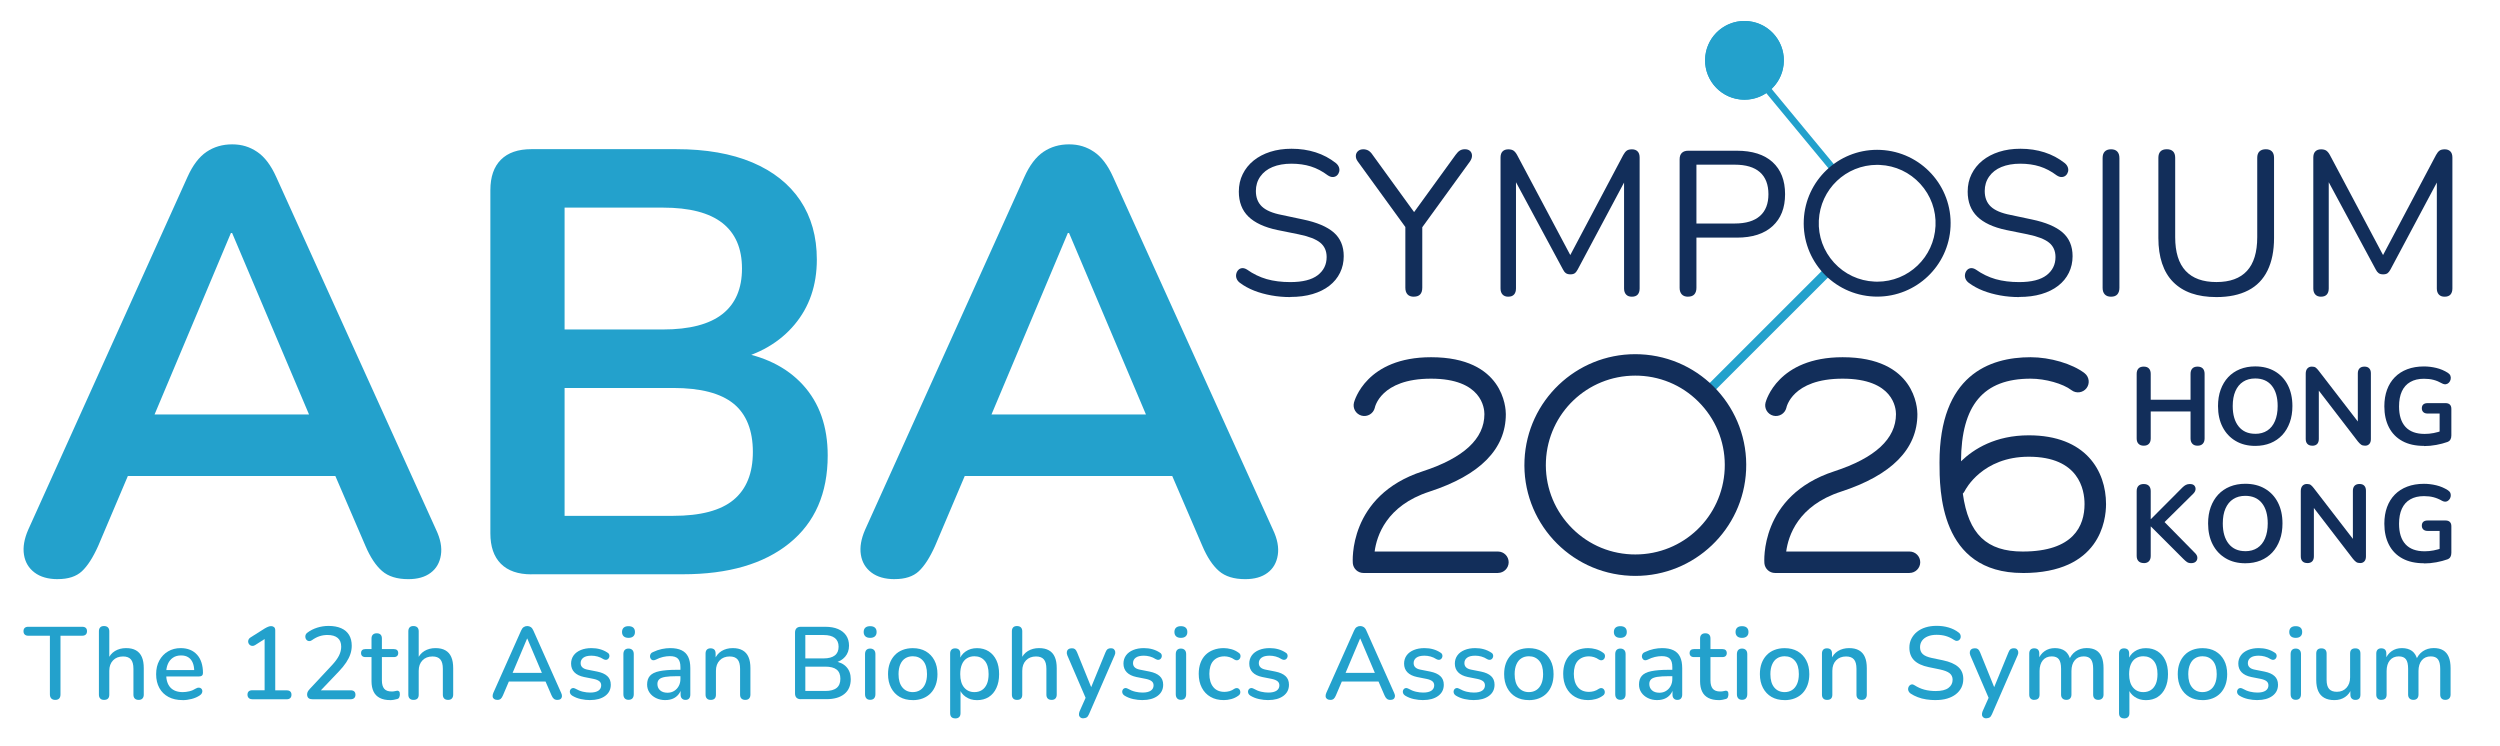 <svg width="402" height="120" viewBox="0 0 402 120" fill="none" xmlns="http://www.w3.org/2000/svg">
<path d="M9.287 93.128C7.738 93.128 6.486 92.771 5.552 92.062C4.611 91.354 4.048 90.401 3.856 89.203C3.664 88.005 3.889 86.668 4.538 85.178L30.151 28.447C30.992 26.574 32.012 25.23 33.204 24.422C34.403 23.615 35.774 23.211 37.33 23.211C38.887 23.211 40.158 23.615 41.357 24.422C42.556 25.23 43.569 26.574 44.411 28.447L70.122 85.178C70.831 86.668 71.089 88.025 70.897 89.249C70.705 90.48 70.155 91.434 69.248 92.109C68.341 92.791 67.148 93.128 65.658 93.128C63.843 93.128 62.439 92.691 61.439 91.818C60.432 90.944 59.545 89.607 58.77 87.793L52.465 73.15L57.704 76.546H16.758L21.997 73.15L15.785 87.793C14.944 89.666 14.069 91.023 13.162 91.864C12.255 92.705 10.963 93.122 9.281 93.122L9.287 93.128ZM37.132 37.463L23.547 69.754L21.024 66.65H53.432L51.008 69.754L37.324 37.463H37.132Z" fill="#23A1CC"/>
<path d="M85.447 92.354C83.315 92.354 81.679 91.791 80.546 90.659C79.414 89.527 78.851 87.892 78.851 85.76V30.579C78.851 28.447 79.414 26.812 80.546 25.68C81.679 24.548 83.308 23.985 85.447 23.985H108.735C113.524 23.985 117.597 24.7 120.961 26.117C124.326 27.54 126.896 29.579 128.678 32.227C130.453 34.881 131.347 38.046 131.347 41.733C131.347 45.87 130.148 49.359 127.757 52.205C125.366 55.052 122.094 56.958 117.954 57.925V56.468C122.743 57.183 126.459 58.99 129.115 61.896C131.764 64.802 133.095 68.589 133.095 73.243C133.095 79.32 131.042 84.026 126.936 87.349C122.829 90.679 117.12 92.341 109.808 92.341H85.454L85.447 92.354ZM90.786 52.98H106.602C110.874 52.98 114.053 52.152 116.16 50.504C118.259 48.856 119.312 46.413 119.312 43.182C119.312 39.952 118.259 37.509 116.16 35.861C114.06 34.213 110.874 33.385 106.602 33.385H90.786V52.973V52.98ZM90.786 82.947H108.251C112.649 82.947 115.881 82.093 117.954 80.379C120.021 78.664 121.061 76.096 121.061 72.667C121.061 69.238 120.028 66.59 117.954 64.908C115.881 63.227 112.649 62.386 108.251 62.386H90.786V82.947Z" fill="#23A1CC"/>
<path d="M143.859 93.128C142.309 93.128 141.057 92.771 140.123 92.062C139.183 91.354 138.62 90.401 138.428 89.203C138.235 88.005 138.461 86.668 139.11 85.178L164.722 28.447C165.563 26.574 166.583 25.23 167.775 24.422C168.974 23.615 170.345 23.211 171.902 23.211C173.458 23.211 174.73 23.615 175.929 24.422C177.127 25.23 178.141 26.574 178.982 28.447L204.694 85.178C205.402 86.668 205.661 88.025 205.469 89.249C205.276 90.48 204.727 91.434 203.819 92.109C202.912 92.791 201.72 93.128 200.229 93.128C198.415 93.128 197.011 92.691 196.01 91.818C195.004 90.944 194.116 89.607 193.341 87.793L187.036 73.15L192.275 76.546H151.33L156.569 73.15L150.356 87.793C149.515 89.666 148.641 91.023 147.733 91.864C146.826 92.705 145.534 93.122 143.852 93.122L143.859 93.128ZM171.71 37.463L158.125 69.754L155.602 66.65H188.01L185.585 69.754L171.902 37.463H171.71Z" fill="#23A1CC"/>
<path d="M8.885 112.544C8.607 112.544 8.395 112.464 8.249 112.312C8.103 112.16 8.024 111.941 8.024 111.67V102.224H4.52C4.288 102.224 4.109 102.157 3.977 102.032C3.845 101.906 3.778 101.727 3.778 101.495C3.778 101.264 3.845 101.085 3.977 100.966C4.109 100.847 4.288 100.787 4.52 100.787H13.23C13.475 100.787 13.66 100.847 13.793 100.966C13.925 101.085 13.991 101.264 13.991 101.495C13.991 101.727 13.925 101.906 13.793 102.032C13.66 102.157 13.475 102.224 13.23 102.224H9.726V111.67C9.726 111.948 9.66 112.16 9.521 112.312C9.382 112.464 9.17 112.544 8.885 112.544Z" fill="#23A1CC"/>
<path d="M16.727 112.543C16.462 112.543 16.256 112.47 16.117 112.318C15.972 112.173 15.905 111.961 15.905 111.696V101.508C15.905 101.23 15.978 101.025 16.117 100.879C16.256 100.734 16.462 100.667 16.727 100.667C16.991 100.667 17.197 100.74 17.349 100.879C17.495 101.025 17.574 101.23 17.574 101.508V106.082H17.343C17.588 105.467 17.965 105.003 18.482 104.686C18.998 104.375 19.594 104.216 20.263 104.216C20.932 104.216 21.436 104.335 21.86 104.573C22.284 104.811 22.601 105.169 22.807 105.645C23.019 106.122 23.118 106.725 23.118 107.453V111.696C23.118 111.961 23.045 112.166 22.906 112.318C22.767 112.47 22.562 112.543 22.297 112.543C22.032 112.543 21.813 112.47 21.668 112.318C21.522 112.173 21.456 111.961 21.456 111.696V107.552C21.456 106.857 21.323 106.354 21.052 106.036C20.78 105.718 20.363 105.559 19.787 105.559C19.118 105.559 18.575 105.771 18.177 106.188C17.773 106.605 17.574 107.168 17.574 107.87V111.703C17.574 112.265 17.296 112.543 16.733 112.543H16.727Z" fill="#23A1CC"/>
<path d="M29.372 112.576C28.491 112.576 27.736 112.411 27.1 112.073C26.464 111.736 25.974 111.259 25.63 110.637C25.285 110.015 25.106 109.273 25.106 108.413C25.106 107.552 25.279 106.844 25.616 106.215C25.961 105.586 26.424 105.096 27.021 104.745C27.617 104.395 28.292 104.216 29.054 104.216C29.617 104.216 30.114 104.308 30.557 104.487C31.001 104.666 31.372 104.931 31.69 105.282C32.008 105.632 32.24 106.049 32.399 106.546C32.558 107.042 32.637 107.598 32.637 108.214C32.637 108.399 32.584 108.545 32.471 108.638C32.359 108.73 32.193 108.777 31.975 108.777H26.424V107.751H31.511L31.233 107.982C31.233 107.433 31.154 106.963 30.995 106.579C30.836 106.195 30.597 105.897 30.286 105.699C29.975 105.493 29.584 105.394 29.12 105.394C28.604 105.394 28.166 105.513 27.809 105.758C27.451 106.003 27.18 106.334 26.994 106.764C26.809 107.195 26.716 107.698 26.716 108.267V108.366C26.716 109.333 26.948 110.068 27.405 110.557C27.862 111.047 28.524 111.292 29.398 111.292C29.73 111.292 30.081 111.246 30.445 111.16C30.816 111.074 31.167 110.922 31.491 110.716C31.677 110.604 31.849 110.557 31.995 110.571C32.14 110.584 32.266 110.63 32.359 110.716C32.452 110.802 32.511 110.915 32.531 111.047C32.551 111.18 32.531 111.312 32.465 111.451C32.399 111.59 32.286 111.716 32.12 111.822C31.743 112.073 31.312 112.265 30.816 112.391C30.319 112.517 29.842 112.583 29.378 112.583L29.372 112.576Z" fill="#23A1CC"/>
<path d="M40.537 112.431C40.305 112.431 40.126 112.365 39.994 112.233C39.861 112.1 39.795 111.921 39.795 111.703C39.795 111.485 39.861 111.293 39.994 111.173C40.126 111.054 40.305 110.995 40.537 110.995H42.55V102.21H43.411L41 103.746C40.822 103.845 40.663 103.885 40.51 103.859C40.364 103.839 40.232 103.779 40.133 103.68C40.027 103.581 39.954 103.461 39.921 103.316C39.881 103.17 39.894 103.025 39.954 102.872C40.014 102.72 40.126 102.594 40.292 102.495L42.57 101.058C42.755 100.946 42.934 100.86 43.107 100.787C43.279 100.714 43.438 100.681 43.597 100.681C43.782 100.681 43.941 100.734 44.067 100.84C44.193 100.946 44.259 101.118 44.259 101.363V111.008H46.107C46.352 111.008 46.537 111.067 46.67 111.187C46.802 111.306 46.869 111.485 46.869 111.716C46.869 111.948 46.802 112.127 46.67 112.252C46.537 112.378 46.352 112.444 46.107 112.444H40.537V112.431Z" fill="#23A1CC"/>
<path d="M50.222 112.432C49.924 112.432 49.712 112.365 49.58 112.226C49.447 112.087 49.381 111.902 49.381 111.657C49.381 111.505 49.421 111.352 49.493 111.213C49.573 111.068 49.679 110.922 49.825 110.77L53.342 107.003C53.878 106.434 54.269 105.904 54.507 105.428C54.746 104.951 54.865 104.468 54.865 103.985C54.865 103.369 54.679 102.899 54.302 102.581C53.924 102.264 53.375 102.105 52.653 102.105C52.209 102.105 51.785 102.171 51.381 102.303C50.977 102.436 50.566 102.648 50.156 102.945C49.99 103.058 49.838 103.104 49.692 103.091C49.546 103.078 49.427 103.025 49.321 102.926C49.215 102.826 49.149 102.707 49.116 102.562C49.083 102.416 49.089 102.27 49.129 102.118C49.175 101.966 49.275 101.833 49.441 101.721C49.891 101.377 50.414 101.118 51.01 100.926C51.606 100.741 52.209 100.648 52.825 100.648C53.626 100.648 54.309 100.774 54.865 101.019C55.421 101.264 55.845 101.628 56.13 102.098C56.415 102.575 56.56 103.151 56.56 103.833C56.56 104.296 56.488 104.746 56.335 105.19C56.19 105.633 55.958 106.077 55.66 106.533C55.355 106.99 54.964 107.473 54.481 107.976L51.143 111.478V111.002H56.395C56.64 111.002 56.825 111.061 56.958 111.18C57.09 111.3 57.157 111.478 57.157 111.71C57.157 111.942 57.09 112.12 56.958 112.246C56.825 112.372 56.64 112.438 56.395 112.438H50.215L50.222 112.432Z" fill="#23A1CC"/>
<path d="M62.747 112.577C62.085 112.577 61.528 112.464 61.078 112.233C60.627 112.001 60.29 111.663 60.071 111.207C59.852 110.756 59.74 110.207 59.74 109.558V105.659H58.746C58.528 105.659 58.356 105.6 58.236 105.487C58.117 105.375 58.058 105.216 58.058 105.017C58.058 104.805 58.117 104.646 58.236 104.54C58.356 104.428 58.528 104.375 58.746 104.375H59.74V102.674C59.74 102.396 59.813 102.19 59.965 102.045C60.111 101.899 60.323 101.833 60.588 101.833C60.853 101.833 61.058 101.906 61.197 102.045C61.343 102.19 61.409 102.396 61.409 102.674V104.375H63.343C63.562 104.375 63.734 104.428 63.853 104.54C63.972 104.653 64.032 104.812 64.032 105.017C64.032 105.216 63.972 105.375 63.853 105.487C63.734 105.6 63.562 105.659 63.343 105.659H61.409V109.426C61.409 110.008 61.535 110.452 61.78 110.75C62.025 111.048 62.436 111.193 62.992 111.193C63.191 111.193 63.363 111.173 63.515 111.134C63.661 111.094 63.787 111.068 63.886 111.061C64.005 111.061 64.105 111.101 64.184 111.187C64.264 111.266 64.297 111.425 64.297 111.657C64.297 111.822 64.264 111.974 64.204 112.12C64.144 112.266 64.038 112.358 63.88 112.398C63.747 112.444 63.568 112.484 63.343 112.524C63.118 112.564 62.913 112.583 62.74 112.583L62.747 112.577Z" fill="#23A1CC"/>
<path d="M66.481 112.543C66.216 112.543 66.011 112.47 65.872 112.318C65.726 112.173 65.66 111.961 65.66 111.696V101.508C65.66 101.23 65.733 101.025 65.872 100.879C66.011 100.734 66.216 100.667 66.481 100.667C66.746 100.667 66.952 100.74 67.104 100.879C67.25 101.025 67.329 101.23 67.329 101.508V106.082H67.097C67.343 105.467 67.72 105.003 68.237 104.686C68.753 104.375 69.349 104.216 70.018 104.216C70.687 104.216 71.191 104.335 71.615 104.573C72.038 104.811 72.356 105.169 72.562 105.645C72.774 106.122 72.873 106.725 72.873 107.453V111.696C72.873 111.961 72.8 112.166 72.661 112.318C72.522 112.47 72.317 112.543 72.052 112.543C71.787 112.543 71.568 112.47 71.422 112.318C71.277 112.173 71.21 111.961 71.21 111.696V107.552C71.21 106.857 71.078 106.354 70.806 106.036C70.535 105.718 70.118 105.559 69.541 105.559C68.873 105.559 68.329 105.771 67.932 106.188C67.528 106.605 67.329 107.168 67.329 107.87V111.703C67.329 112.265 67.051 112.543 66.488 112.543H66.481Z" fill="#23A1CC"/>
<path d="M79.979 112.544C79.761 112.544 79.582 112.491 79.449 112.398C79.317 112.299 79.237 112.166 79.218 112.001C79.198 111.835 79.231 111.65 79.317 111.438L83.794 101.396C83.907 101.131 84.046 100.946 84.218 100.833C84.39 100.721 84.576 100.668 84.788 100.668C84.986 100.668 85.172 100.721 85.344 100.833C85.516 100.946 85.655 101.131 85.768 101.396L90.245 111.438C90.345 111.65 90.384 111.835 90.358 112.008C90.338 112.18 90.265 112.312 90.146 112.405C90.027 112.497 89.855 112.544 89.636 112.544C89.391 112.544 89.199 112.484 89.06 112.365C88.914 112.246 88.788 112.054 88.682 111.802L87.523 109.128L88.298 109.591H81.257L82.019 109.128L80.88 111.802C80.767 112.067 80.648 112.259 80.516 112.372C80.383 112.484 80.204 112.544 79.986 112.544H79.979ZM84.755 102.687L82.258 108.598L81.847 108.201H87.682L87.305 108.598L84.794 102.687H84.761H84.755Z" fill="#23A1CC"/>
<path d="M94.896 112.576C94.413 112.576 93.916 112.524 93.399 112.411C92.883 112.298 92.419 112.113 91.989 111.848C91.843 111.749 91.743 111.637 91.691 111.517C91.638 111.398 91.618 111.272 91.631 111.147C91.651 111.021 91.697 110.908 91.777 110.816C91.856 110.723 91.962 110.663 92.088 110.644C92.214 110.624 92.353 110.644 92.492 110.723C92.922 110.968 93.333 111.133 93.731 111.226C94.128 111.319 94.519 111.365 94.903 111.365C95.486 111.365 95.929 111.259 96.228 111.054C96.525 110.849 96.671 110.564 96.671 110.213C96.671 109.929 96.572 109.704 96.373 109.545C96.174 109.386 95.876 109.26 95.479 109.174L93.909 108.863C93.227 108.717 92.71 108.466 92.359 108.102C92.008 107.738 91.83 107.274 91.83 106.711C91.83 106.208 91.969 105.765 92.24 105.388C92.512 105.01 92.903 104.726 93.399 104.52C93.896 104.315 94.466 104.216 95.115 104.216C95.598 104.216 96.055 104.275 96.486 104.395C96.916 104.514 97.314 104.699 97.678 104.937C97.824 105.017 97.916 105.116 97.956 105.242C98.002 105.368 98.009 105.493 97.983 105.613C97.956 105.732 97.897 105.844 97.811 105.937C97.724 106.03 97.612 106.083 97.486 106.102C97.36 106.122 97.221 106.089 97.062 106.01C96.731 105.798 96.406 105.652 96.082 105.566C95.757 105.48 95.433 105.434 95.115 105.434C94.532 105.434 94.095 105.54 93.803 105.758C93.512 105.977 93.366 106.261 93.366 106.625C93.366 106.903 93.452 107.128 93.631 107.301C93.81 107.479 94.082 107.605 94.459 107.678L96.029 107.989C96.744 108.135 97.287 108.373 97.658 108.717C98.029 109.061 98.215 109.518 98.215 110.107C98.215 110.869 97.91 111.464 97.307 111.908C96.698 112.351 95.896 112.57 94.896 112.57V112.576Z" fill="#23A1CC"/>
<path d="M101.062 102.567C100.731 102.567 100.473 102.488 100.294 102.323C100.115 102.157 100.022 101.925 100.022 101.628C100.022 101.33 100.115 101.085 100.294 100.926C100.473 100.767 100.731 100.688 101.062 100.688C101.393 100.688 101.652 100.767 101.831 100.926C102.009 101.085 102.102 101.316 102.102 101.628C102.102 101.939 102.009 102.157 101.831 102.323C101.652 102.488 101.393 102.567 101.062 102.567ZM101.062 112.53C100.797 112.53 100.592 112.451 100.453 112.292C100.307 112.133 100.241 111.908 100.241 111.623V105.182C100.241 104.898 100.314 104.673 100.453 104.52C100.599 104.368 100.797 104.289 101.062 104.289C101.327 104.289 101.533 104.368 101.685 104.52C101.837 104.673 101.91 104.898 101.91 105.182V111.623C101.91 111.908 101.837 112.133 101.698 112.292C101.552 112.451 101.347 112.53 101.069 112.53H101.062Z" fill="#23A1CC"/>
<path d="M106.99 112.576C106.427 112.576 105.923 112.464 105.48 112.246C105.036 112.027 104.685 111.729 104.433 111.352C104.182 110.981 104.056 110.551 104.056 110.081C104.056 109.485 104.208 109.015 104.513 108.671C104.817 108.327 105.314 108.075 106.016 107.929C106.718 107.784 107.659 107.704 108.851 107.704H109.626V108.73H108.864C108.069 108.73 107.44 108.77 106.983 108.843C106.52 108.922 106.195 109.048 106.003 109.234C105.811 109.419 105.711 109.664 105.711 109.988C105.711 110.405 105.857 110.743 106.142 111.001C106.427 111.259 106.824 111.392 107.334 111.392C107.745 111.392 108.102 111.292 108.407 111.1C108.718 110.908 108.964 110.644 109.142 110.313C109.321 109.982 109.414 109.604 109.414 109.174V107.274C109.414 106.645 109.281 106.195 109.017 105.917C108.752 105.639 108.314 105.507 107.712 105.507C107.361 105.507 106.996 105.553 106.612 105.639C106.235 105.725 105.837 105.877 105.433 106.083C105.248 106.169 105.089 106.195 104.956 106.162C104.824 106.129 104.718 106.056 104.645 105.937C104.566 105.824 104.526 105.692 104.519 105.56C104.519 105.421 104.546 105.288 104.619 105.156C104.692 105.023 104.811 104.924 104.99 104.858C105.473 104.626 105.957 104.461 106.427 104.361C106.897 104.262 107.347 104.216 107.765 104.216C108.5 104.216 109.109 104.328 109.593 104.56C110.076 104.792 110.427 105.143 110.659 105.619C110.891 106.096 111.003 106.705 111.003 107.453V111.696C111.003 111.961 110.937 112.166 110.805 112.318C110.672 112.471 110.48 112.543 110.229 112.543C109.977 112.543 109.791 112.471 109.652 112.318C109.507 112.173 109.44 111.961 109.44 111.696V110.624H109.586C109.5 111.034 109.334 111.378 109.096 111.67C108.858 111.961 108.566 112.186 108.215 112.338C107.864 112.49 107.46 112.57 107.01 112.57L106.99 112.576Z" fill="#23A1CC"/>
<path d="M114.275 112.543C114.01 112.543 113.805 112.471 113.666 112.318C113.52 112.173 113.454 111.961 113.454 111.696V105.09C113.454 104.812 113.527 104.606 113.666 104.461C113.812 104.315 114.01 104.249 114.262 104.249C114.514 104.249 114.726 104.322 114.865 104.461C115.004 104.606 115.07 104.812 115.07 105.09V106.38L114.891 106.083C115.136 105.467 115.514 105.004 116.031 104.686C116.547 104.375 117.143 104.216 117.812 104.216C118.481 104.216 118.985 104.335 119.408 104.573C119.832 104.812 120.15 105.169 120.356 105.646C120.568 106.122 120.667 106.725 120.667 107.453V111.696C120.667 111.961 120.594 112.166 120.455 112.318C120.316 112.471 120.111 112.543 119.846 112.543C119.581 112.543 119.362 112.471 119.216 112.318C119.071 112.173 119.004 111.961 119.004 111.696V107.552C119.004 106.857 118.872 106.354 118.6 106.036C118.329 105.718 117.912 105.56 117.335 105.56C116.666 105.56 116.123 105.771 115.726 106.188C115.322 106.606 115.123 107.168 115.123 107.87V111.703C115.123 112.265 114.845 112.543 114.282 112.543H114.275Z" fill="#23A1CC"/>
<path d="M128.767 112.431C128.469 112.431 128.244 112.352 128.078 112.193C127.919 112.034 127.84 111.802 127.84 111.504V101.714C127.84 101.416 127.919 101.191 128.078 101.025C128.237 100.867 128.469 100.787 128.767 100.787H132.701C133.503 100.787 134.192 100.906 134.761 101.151C135.331 101.396 135.761 101.74 136.066 102.19C136.371 102.641 136.523 103.19 136.523 103.826C136.523 104.527 136.311 105.123 135.894 105.606C135.477 106.089 134.907 106.414 134.192 106.579V106.334C135.006 106.447 135.649 106.751 136.106 107.248C136.569 107.751 136.801 108.4 136.801 109.207C136.801 110.24 136.457 111.041 135.775 111.59C135.092 112.147 134.132 112.425 132.9 112.425H128.767V112.431ZM129.496 105.871H132.436C133.231 105.871 133.827 105.712 134.238 105.394C134.649 105.077 134.847 104.607 134.847 103.991C134.847 103.375 134.642 102.905 134.238 102.588C133.827 102.27 133.231 102.111 132.436 102.111H129.496V105.878V105.871ZM129.496 111.107H132.701C133.529 111.107 134.139 110.942 134.536 110.617C134.933 110.293 135.132 109.803 135.132 109.141C135.132 108.479 134.933 107.989 134.536 107.672C134.139 107.354 133.529 107.195 132.701 107.195H129.496V111.107Z" fill="#23A1CC"/>
<path d="M139.919 102.567C139.588 102.567 139.329 102.488 139.15 102.323C138.972 102.157 138.879 101.925 138.879 101.628C138.879 101.33 138.972 101.085 139.15 100.926C139.329 100.767 139.588 100.688 139.919 100.688C140.25 100.688 140.508 100.767 140.687 100.926C140.866 101.085 140.959 101.316 140.959 101.628C140.959 101.939 140.866 102.157 140.687 102.323C140.508 102.488 140.25 102.567 139.919 102.567ZM139.919 112.53C139.654 112.53 139.449 112.451 139.309 112.292C139.164 112.133 139.097 111.908 139.097 111.623V105.182C139.097 104.898 139.17 104.673 139.309 104.52C139.455 104.368 139.654 104.289 139.919 104.289C140.184 104.289 140.389 104.368 140.541 104.52C140.694 104.673 140.767 104.898 140.767 105.182V111.623C140.767 111.908 140.694 112.133 140.555 112.292C140.409 112.451 140.204 112.53 139.925 112.53H139.919Z" fill="#23A1CC"/>
<path d="M146.777 112.577C145.962 112.577 145.26 112.405 144.67 112.067C144.081 111.723 143.624 111.24 143.293 110.611C142.961 109.982 142.796 109.247 142.796 108.4C142.796 107.751 142.889 107.175 143.074 106.665C143.26 106.156 143.531 105.719 143.875 105.355C144.22 104.984 144.644 104.706 145.134 104.514C145.624 104.322 146.174 104.223 146.777 104.223C147.578 104.223 148.28 104.395 148.869 104.732C149.459 105.077 149.916 105.553 150.247 106.175C150.578 106.798 150.744 107.539 150.744 108.4C150.744 109.035 150.651 109.618 150.466 110.134C150.28 110.65 150.009 111.094 149.664 111.458C149.32 111.822 148.896 112.1 148.406 112.292C147.916 112.484 147.373 112.583 146.777 112.583V112.577ZM146.777 111.292C147.227 111.292 147.624 111.18 147.969 110.962C148.313 110.743 148.578 110.419 148.77 109.988C148.962 109.558 149.062 109.029 149.062 108.4C149.062 107.453 148.85 106.738 148.432 106.255C148.015 105.772 147.465 105.527 146.783 105.527C146.32 105.527 145.915 105.633 145.578 105.851C145.233 106.063 144.968 106.387 144.776 106.818C144.584 107.248 144.485 107.777 144.485 108.406C144.485 109.34 144.697 110.055 145.114 110.551C145.531 111.048 146.088 111.292 146.783 111.292H146.777Z" fill="#23A1CC"/>
<path d="M153.604 115.516C153.339 115.516 153.133 115.443 152.994 115.304C152.855 115.165 152.782 114.953 152.782 114.675V105.096C152.782 104.818 152.855 104.613 152.994 104.468C153.14 104.322 153.339 104.256 153.59 104.256C153.842 104.256 154.061 104.329 154.2 104.468C154.345 104.613 154.412 104.818 154.412 105.096V106.533L154.233 106.189C154.412 105.593 154.756 105.116 155.273 104.759C155.789 104.401 156.399 104.223 157.107 104.223C157.816 104.223 158.445 104.395 158.982 104.732C159.518 105.077 159.929 105.553 160.22 106.169C160.512 106.784 160.657 107.526 160.657 108.4C160.657 109.273 160.512 109.988 160.22 110.624C159.929 111.259 159.518 111.743 158.988 112.08C158.458 112.418 157.829 112.583 157.107 112.583C156.385 112.583 155.809 112.405 155.292 112.054C154.776 111.703 154.425 111.233 154.253 110.65H154.451V114.682C154.451 114.96 154.378 115.165 154.226 115.311C154.08 115.456 153.868 115.523 153.604 115.523V115.516ZM156.69 111.292C157.154 111.292 157.558 111.18 157.895 110.962C158.24 110.743 158.498 110.419 158.69 109.988C158.876 109.558 158.968 109.029 158.968 108.4C158.968 107.453 158.763 106.738 158.346 106.255C157.935 105.772 157.379 105.527 156.683 105.527C156.233 105.527 155.836 105.633 155.485 105.851C155.133 106.07 154.869 106.387 154.683 106.818C154.498 107.248 154.405 107.777 154.405 108.406C154.405 109.34 154.617 110.055 155.034 110.551C155.451 111.048 156.001 111.292 156.683 111.292H156.69Z" fill="#23A1CC"/>
<path d="M163.531 112.543C163.266 112.543 163.061 112.47 162.922 112.318C162.776 112.173 162.71 111.961 162.71 111.696V101.508C162.71 101.23 162.783 101.025 162.922 100.879C163.061 100.734 163.266 100.667 163.531 100.667C163.796 100.667 164.001 100.74 164.154 100.879C164.3 101.025 164.379 101.23 164.379 101.508V106.082H164.147C164.392 105.467 164.77 105.003 165.286 104.686C165.803 104.375 166.399 104.216 167.068 104.216C167.737 104.216 168.24 104.335 168.664 104.573C169.088 104.811 169.406 105.169 169.611 105.645C169.823 106.122 169.923 106.725 169.923 107.453V111.696C169.923 111.961 169.85 112.166 169.711 112.318C169.572 112.47 169.366 112.543 169.101 112.543C168.837 112.543 168.618 112.47 168.472 112.318C168.327 112.173 168.26 111.961 168.26 111.696V107.552C168.26 106.857 168.128 106.354 167.856 106.036C167.585 105.718 167.167 105.559 166.591 105.559C165.922 105.559 165.379 105.771 164.982 106.188C164.578 106.605 164.379 107.168 164.379 107.87V111.703C164.379 112.265 164.101 112.543 163.538 112.543H163.531Z" fill="#23A1CC"/>
<path d="M174.203 115.516C174.004 115.516 173.845 115.463 173.713 115.357C173.587 115.251 173.514 115.112 173.501 114.947C173.488 114.781 173.514 114.589 173.594 114.39L174.72 111.862V112.57L171.627 105.388C171.547 105.189 171.521 105.004 171.547 104.825C171.574 104.646 171.653 104.507 171.792 104.401C171.938 104.295 172.13 104.242 172.368 104.242C172.58 104.242 172.739 104.289 172.865 104.388C172.984 104.487 173.097 104.66 173.196 104.898L175.693 111.061H175.23L177.76 104.898C177.859 104.646 177.972 104.474 178.104 104.375C178.237 104.282 178.415 104.236 178.647 104.236C178.846 104.236 179.005 104.289 179.117 104.395C179.23 104.501 179.303 104.64 179.329 104.805C179.356 104.977 179.329 105.163 179.237 105.361L175.104 114.854C174.991 115.105 174.872 115.278 174.733 115.364C174.594 115.45 174.415 115.496 174.196 115.496L174.203 115.516Z" fill="#23A1CC"/>
<path d="M183.719 112.576C183.236 112.576 182.739 112.524 182.223 112.411C181.706 112.298 181.242 112.113 180.812 111.848C180.666 111.749 180.567 111.637 180.514 111.517C180.461 111.398 180.441 111.272 180.454 111.147C180.474 111.021 180.52 110.908 180.6 110.816C180.679 110.723 180.785 110.663 180.911 110.644C181.037 110.624 181.176 110.644 181.315 110.723C181.746 110.968 182.156 111.133 182.554 111.226C182.951 111.319 183.342 111.365 183.726 111.365C184.309 111.365 184.753 111.259 185.051 111.054C185.349 110.849 185.494 110.564 185.494 110.213C185.494 109.929 185.395 109.704 185.196 109.545C184.998 109.386 184.7 109.26 184.302 109.174L182.733 108.863C182.05 108.717 181.534 108.466 181.183 108.102C180.832 107.738 180.653 107.274 180.653 106.711C180.653 106.208 180.792 105.765 181.064 105.388C181.335 105.01 181.726 104.726 182.223 104.52C182.719 104.315 183.289 104.216 183.938 104.216C184.422 104.216 184.879 104.275 185.309 104.395C185.74 104.514 186.137 104.699 186.501 104.937C186.647 105.017 186.74 105.116 186.779 105.242C186.826 105.368 186.832 105.493 186.806 105.613C186.779 105.732 186.72 105.844 186.634 105.937C186.548 106.03 186.435 106.083 186.309 106.102C186.183 106.122 186.044 106.089 185.885 106.01C185.554 105.798 185.23 105.652 184.905 105.566C184.58 105.48 184.256 105.434 183.938 105.434C183.355 105.434 182.918 105.54 182.627 105.758C182.335 105.977 182.189 106.261 182.189 106.625C182.189 106.903 182.276 107.128 182.454 107.301C182.633 107.479 182.905 107.605 183.282 107.678L184.852 107.989C185.567 108.135 186.11 108.373 186.481 108.717C186.852 109.061 187.038 109.518 187.038 110.107C187.038 110.869 186.733 111.464 186.13 111.908C185.521 112.351 184.72 112.57 183.719 112.57V112.576Z" fill="#23A1CC"/>
<path d="M189.886 102.567C189.554 102.567 189.296 102.488 189.117 102.323C188.938 102.157 188.846 101.925 188.846 101.628C188.846 101.33 188.938 101.085 189.117 100.926C189.296 100.767 189.554 100.688 189.886 100.688C190.217 100.688 190.475 100.767 190.654 100.926C190.833 101.085 190.925 101.316 190.925 101.628C190.925 101.939 190.833 102.157 190.654 102.323C190.475 102.488 190.217 102.567 189.886 102.567ZM189.886 112.53C189.621 112.53 189.415 112.451 189.276 112.292C189.131 112.133 189.064 111.908 189.064 111.623V105.182C189.064 104.898 189.137 104.673 189.276 104.52C189.422 104.368 189.621 104.289 189.886 104.289C190.15 104.289 190.356 104.368 190.508 104.52C190.66 104.673 190.733 104.898 190.733 105.182V111.623C190.733 111.908 190.66 112.133 190.521 112.292C190.376 112.451 190.17 112.53 189.892 112.53H189.886Z" fill="#23A1CC"/>
<path d="M196.788 112.576C195.961 112.576 195.252 112.404 194.649 112.054C194.046 111.709 193.583 111.219 193.252 110.584C192.92 109.948 192.755 109.207 192.755 108.347C192.755 107.711 192.848 107.135 193.033 106.619C193.219 106.102 193.49 105.672 193.834 105.321C194.179 104.97 194.603 104.699 195.106 104.507C195.61 104.315 196.166 104.216 196.782 104.216C197.166 104.216 197.57 104.275 197.994 104.388C198.418 104.5 198.809 104.692 199.173 104.957C199.319 105.043 199.405 105.156 199.444 105.282C199.484 105.407 199.491 105.54 199.458 105.672C199.431 105.805 199.372 105.917 199.279 106.01C199.186 106.102 199.073 106.155 198.941 106.175C198.809 106.195 198.663 106.155 198.511 106.069C198.246 105.884 197.974 105.745 197.702 105.666C197.424 105.586 197.166 105.54 196.908 105.54C196.51 105.54 196.159 105.606 195.861 105.732C195.557 105.857 195.305 106.043 195.093 106.275C194.881 106.513 194.729 106.804 194.623 107.155C194.517 107.506 194.464 107.91 194.464 108.36C194.464 109.26 194.676 109.968 195.1 110.485C195.523 111.001 196.126 111.253 196.908 111.253C197.159 111.253 197.424 111.213 197.702 111.14C197.981 111.061 198.246 110.928 198.511 110.743C198.663 110.657 198.809 110.624 198.941 110.644C199.073 110.663 199.179 110.723 199.266 110.816C199.345 110.908 199.405 111.021 199.431 111.147C199.458 111.272 199.451 111.405 199.405 111.537C199.358 111.67 199.266 111.782 199.126 111.868C198.775 112.12 198.391 112.305 197.981 112.411C197.57 112.524 197.166 112.576 196.782 112.576H196.788Z" fill="#23A1CC"/>
<path d="M203.948 112.576C203.464 112.576 202.968 112.524 202.451 112.411C201.934 112.298 201.471 112.113 201.04 111.848C200.895 111.749 200.795 111.637 200.742 111.517C200.689 111.398 200.669 111.272 200.683 111.147C200.703 111.021 200.749 110.908 200.828 110.816C200.908 110.723 201.014 110.663 201.14 110.644C201.266 110.624 201.405 110.644 201.544 110.723C201.974 110.968 202.385 111.133 202.782 111.226C203.18 111.319 203.57 111.365 203.955 111.365C204.537 111.365 204.981 111.259 205.279 111.054C205.577 110.849 205.723 110.564 205.723 110.213C205.723 109.929 205.624 109.704 205.425 109.545C205.226 109.386 204.928 109.26 204.531 109.174L202.961 108.863C202.279 108.717 201.762 108.466 201.411 108.102C201.06 107.738 200.881 107.274 200.881 106.711C200.881 106.208 201.02 105.765 201.292 105.388C201.564 105.01 201.954 104.726 202.451 104.52C202.948 104.315 203.517 104.216 204.167 104.216C204.65 104.216 205.107 104.275 205.538 104.395C205.968 104.514 206.365 104.699 206.73 104.937C206.875 105.017 206.968 105.116 207.008 105.242C207.054 105.368 207.061 105.493 207.034 105.613C207.008 105.732 206.948 105.844 206.862 105.937C206.776 106.03 206.664 106.083 206.538 106.102C206.412 106.122 206.273 106.089 206.114 106.01C205.783 105.798 205.458 105.652 205.134 105.566C204.809 105.48 204.484 105.434 204.167 105.434C203.584 105.434 203.147 105.54 202.855 105.758C202.564 105.977 202.418 106.261 202.418 106.625C202.418 106.903 202.504 107.128 202.683 107.301C202.862 107.479 203.133 107.605 203.511 107.678L205.081 107.989C205.796 108.135 206.339 108.373 206.71 108.717C207.081 109.061 207.266 109.518 207.266 110.107C207.266 110.869 206.962 111.464 206.359 111.908C205.749 112.351 204.948 112.57 203.948 112.57V112.576Z" fill="#23A1CC"/>
<path d="M213.922 112.544C213.703 112.544 213.524 112.491 213.392 112.398C213.259 112.299 213.18 112.166 213.16 112.001C213.14 111.835 213.173 111.65 213.259 111.438L217.737 101.396C217.849 101.131 217.988 100.946 218.16 100.833C218.333 100.721 218.518 100.668 218.73 100.668C218.929 100.668 219.114 100.721 219.286 100.833C219.459 100.946 219.598 101.131 219.71 101.396L224.188 111.438C224.287 111.65 224.327 111.835 224.3 112.008C224.28 112.18 224.208 112.312 224.088 112.405C223.969 112.497 223.797 112.544 223.578 112.544C223.333 112.544 223.141 112.484 223.002 112.365C222.856 112.246 222.731 112.054 222.625 111.802L221.465 109.128L222.24 109.591H215.2L215.962 109.128L214.822 111.802C214.71 112.067 214.591 112.259 214.458 112.372C214.326 112.484 214.147 112.544 213.928 112.544H213.922ZM218.697 102.687L216.2 108.598L215.789 108.201H221.624L221.247 108.598L218.737 102.687H218.704H218.697Z" fill="#23A1CC"/>
<path d="M228.843 112.576C228.36 112.576 227.863 112.524 227.347 112.411C226.83 112.298 226.366 112.113 225.936 111.848C225.79 111.749 225.691 111.637 225.638 111.517C225.585 111.398 225.565 111.272 225.578 111.147C225.598 111.021 225.644 110.908 225.724 110.816C225.803 110.723 225.909 110.663 226.035 110.644C226.161 110.624 226.3 110.644 226.439 110.723C226.87 110.968 227.28 111.133 227.678 111.226C228.075 111.319 228.466 111.365 228.85 111.365C229.433 111.365 229.877 111.259 230.175 111.054C230.473 110.849 230.619 110.564 230.619 110.213C230.619 109.929 230.519 109.704 230.32 109.545C230.122 109.386 229.824 109.26 229.426 109.174L227.857 108.863C227.174 108.717 226.658 108.466 226.307 108.102C225.956 107.738 225.777 107.274 225.777 106.711C225.777 106.208 225.916 105.765 226.188 105.388C226.459 105.01 226.85 104.726 227.347 104.52C227.843 104.315 228.413 104.216 229.062 104.216C229.546 104.216 230.003 104.275 230.433 104.395C230.864 104.514 231.261 104.699 231.625 104.937C231.771 105.017 231.864 105.116 231.903 105.242C231.95 105.368 231.956 105.493 231.93 105.613C231.903 105.732 231.844 105.844 231.758 105.937C231.672 106.03 231.559 106.083 231.433 106.102C231.307 106.122 231.168 106.089 231.009 106.01C230.678 105.798 230.354 105.652 230.029 105.566C229.705 105.48 229.38 105.434 229.062 105.434C228.479 105.434 228.042 105.54 227.751 105.758C227.459 105.977 227.313 106.261 227.313 106.625C227.313 106.903 227.4 107.128 227.578 107.301C227.757 107.479 228.029 107.605 228.406 107.678L229.976 107.989C230.691 108.135 231.234 108.373 231.605 108.717C231.976 109.061 232.162 109.518 232.162 110.107C232.162 110.869 231.857 111.464 231.254 111.908C230.645 112.351 229.844 112.57 228.843 112.57V112.576Z" fill="#23A1CC"/>
<path d="M237.005 112.576C236.521 112.576 236.024 112.524 235.508 112.411C234.991 112.298 234.528 112.113 234.097 111.848C233.951 111.749 233.852 111.637 233.799 111.517C233.746 111.398 233.726 111.272 233.739 111.147C233.759 111.021 233.806 110.908 233.885 110.816C233.965 110.723 234.07 110.663 234.196 110.644C234.322 110.624 234.461 110.644 234.6 110.723C235.031 110.968 235.442 111.133 235.839 111.226C236.236 111.319 236.627 111.365 237.011 111.365C237.594 111.365 238.038 111.259 238.336 111.054C238.634 110.849 238.78 110.564 238.78 110.213C238.78 109.929 238.68 109.704 238.482 109.545C238.283 109.386 237.985 109.26 237.587 109.174L236.018 108.863C235.336 108.717 234.819 108.466 234.468 108.102C234.117 107.738 233.938 107.274 233.938 106.711C233.938 106.208 234.077 105.765 234.349 105.388C234.62 105.01 235.011 104.726 235.508 104.52C236.004 104.315 236.574 104.216 237.223 104.216C237.707 104.216 238.164 104.275 238.594 104.395C239.025 104.514 239.422 104.699 239.786 104.937C239.932 105.017 240.025 105.116 240.065 105.242C240.111 105.368 240.118 105.493 240.091 105.613C240.065 105.732 240.005 105.844 239.919 105.937C239.833 106.03 239.72 106.083 239.594 106.102C239.468 106.122 239.329 106.089 239.17 106.01C238.839 105.798 238.515 105.652 238.19 105.566C237.866 105.48 237.541 105.434 237.223 105.434C236.64 105.434 236.203 105.54 235.912 105.758C235.62 105.977 235.475 106.261 235.475 106.625C235.475 106.903 235.561 107.128 235.74 107.301C235.918 107.479 236.19 107.605 236.567 107.678L238.137 107.989C238.853 108.135 239.396 108.373 239.767 108.717C240.137 109.061 240.323 109.518 240.323 110.107C240.323 110.869 240.018 111.464 239.415 111.908C238.806 112.351 238.005 112.57 237.005 112.57V112.576Z" fill="#23A1CC"/>
<path d="M245.846 112.577C245.031 112.577 244.329 112.405 243.74 112.067C243.15 111.723 242.693 111.24 242.362 110.611C242.031 109.982 241.865 109.247 241.865 108.4C241.865 107.751 241.958 107.175 242.143 106.665C242.329 106.156 242.6 105.719 242.945 105.355C243.289 104.984 243.713 104.706 244.203 104.514C244.693 104.322 245.243 104.223 245.846 104.223C246.647 104.223 247.349 104.395 247.939 104.732C248.528 105.077 248.985 105.553 249.316 106.175C249.648 106.798 249.813 107.539 249.813 108.4C249.813 109.035 249.72 109.618 249.535 110.134C249.35 110.65 249.078 111.094 248.734 111.458C248.389 111.822 247.965 112.1 247.475 112.292C246.985 112.484 246.442 112.583 245.846 112.583V112.577ZM245.846 111.292C246.296 111.292 246.694 111.18 247.038 110.962C247.382 110.743 247.647 110.419 247.839 109.988C248.032 109.558 248.131 109.029 248.131 108.4C248.131 107.453 247.919 106.738 247.502 106.255C247.084 105.772 246.535 105.527 245.852 105.527C245.389 105.527 244.985 105.633 244.647 105.851C244.303 106.063 244.038 106.387 243.846 106.818C243.654 107.248 243.554 107.777 243.554 108.406C243.554 109.34 243.766 110.055 244.183 110.551C244.601 111.048 245.157 111.292 245.852 111.292H245.846Z" fill="#23A1CC"/>
<path d="M255.396 112.576C254.568 112.576 253.859 112.404 253.257 112.054C252.654 111.709 252.19 111.219 251.859 110.584C251.528 109.948 251.362 109.207 251.362 108.347C251.362 107.711 251.455 107.135 251.64 106.619C251.826 106.102 252.097 105.672 252.442 105.321C252.786 104.97 253.21 104.699 253.714 104.507C254.217 104.315 254.773 104.216 255.389 104.216C255.773 104.216 256.177 104.275 256.601 104.388C257.025 104.5 257.416 104.692 257.78 104.957C257.926 105.043 258.012 105.156 258.052 105.282C258.092 105.407 258.098 105.54 258.065 105.672C258.039 105.805 257.979 105.917 257.886 106.01C257.794 106.102 257.681 106.155 257.548 106.175C257.416 106.195 257.27 106.155 257.118 106.069C256.853 105.884 256.581 105.745 256.31 105.666C256.032 105.586 255.773 105.54 255.515 105.54C255.118 105.54 254.767 105.606 254.469 105.732C254.164 105.857 253.912 106.043 253.7 106.275C253.488 106.513 253.336 106.804 253.23 107.155C253.124 107.506 253.071 107.91 253.071 108.36C253.071 109.26 253.283 109.968 253.707 110.485C254.131 111.001 254.734 111.253 255.515 111.253C255.767 111.253 256.032 111.213 256.31 111.14C256.588 111.061 256.853 110.928 257.118 110.743C257.27 110.657 257.416 110.624 257.548 110.644C257.681 110.663 257.787 110.723 257.873 110.816C257.952 110.908 258.012 111.021 258.039 111.147C258.065 111.272 258.058 111.405 258.012 111.537C257.966 111.67 257.873 111.782 257.734 111.868C257.383 112.12 256.999 112.305 256.588 112.411C256.177 112.524 255.773 112.576 255.389 112.576H255.396Z" fill="#23A1CC"/>
<path d="M260.55 102.567C260.218 102.567 259.96 102.488 259.781 102.323C259.602 102.157 259.51 101.925 259.51 101.628C259.51 101.33 259.602 101.085 259.781 100.926C259.96 100.767 260.218 100.688 260.55 100.688C260.881 100.688 261.139 100.767 261.318 100.926C261.497 101.085 261.589 101.316 261.589 101.628C261.589 101.939 261.497 102.157 261.318 102.323C261.139 102.488 260.881 102.567 260.55 102.567ZM260.55 112.53C260.285 112.53 260.079 112.451 259.94 112.292C259.795 112.133 259.728 111.908 259.728 111.623V105.182C259.728 104.898 259.801 104.673 259.94 104.52C260.086 104.368 260.285 104.289 260.55 104.289C260.815 104.289 261.02 104.368 261.172 104.52C261.325 104.673 261.397 104.898 261.397 105.182V111.623C261.397 111.908 261.325 112.133 261.185 112.292C261.04 112.451 260.834 112.53 260.556 112.53H260.55Z" fill="#23A1CC"/>
<path d="M266.485 112.576C265.922 112.576 265.419 112.464 264.975 112.246C264.531 112.027 264.18 111.729 263.928 111.352C263.677 110.981 263.551 110.551 263.551 110.081C263.551 109.485 263.703 109.015 264.008 108.671C264.312 108.327 264.809 108.075 265.511 107.929C266.213 107.784 267.154 107.704 268.346 107.704H269.121V108.73H268.359C267.565 108.73 266.935 108.77 266.478 108.843C266.015 108.922 265.69 109.048 265.498 109.234C265.306 109.419 265.207 109.664 265.207 109.988C265.207 110.405 265.352 110.743 265.637 111.001C265.922 111.259 266.319 111.392 266.829 111.392C267.24 111.392 267.598 111.292 267.902 111.1C268.214 110.908 268.459 110.644 268.637 110.313C268.816 109.982 268.909 109.604 268.909 109.174V107.274C268.909 106.645 268.777 106.195 268.512 105.917C268.247 105.639 267.81 105.507 267.207 105.507C266.856 105.507 266.492 105.553 266.107 105.639C265.73 105.725 265.332 105.877 264.928 106.083C264.743 106.169 264.584 106.195 264.452 106.162C264.319 106.129 264.213 106.056 264.14 105.937C264.061 105.824 264.021 105.692 264.014 105.56C264.014 105.421 264.041 105.288 264.114 105.156C264.187 105.023 264.306 104.924 264.485 104.858C264.968 104.626 265.452 104.461 265.922 104.361C266.392 104.262 266.843 104.216 267.26 104.216C267.995 104.216 268.604 104.328 269.088 104.56C269.571 104.792 269.922 105.143 270.154 105.619C270.386 106.096 270.499 106.705 270.499 107.453V111.696C270.499 111.961 270.432 112.166 270.3 112.318C270.167 112.471 269.975 112.543 269.724 112.543C269.472 112.543 269.287 112.471 269.147 112.318C269.002 112.173 268.936 111.961 268.936 111.696V110.624H269.081C268.995 111.034 268.83 111.378 268.591 111.67C268.353 111.961 268.061 112.186 267.71 112.338C267.359 112.49 266.955 112.57 266.505 112.57L266.485 112.576Z" fill="#23A1CC"/>
<path d="M276.38 112.577C275.717 112.577 275.161 112.464 274.711 112.233C274.26 112.001 273.923 111.663 273.704 111.207C273.485 110.756 273.373 110.207 273.373 109.558V105.659H272.379C272.161 105.659 271.988 105.6 271.869 105.487C271.75 105.375 271.69 105.216 271.69 105.017C271.69 104.805 271.75 104.646 271.869 104.54C271.988 104.428 272.161 104.375 272.379 104.375H273.373V102.674C273.373 102.396 273.446 102.19 273.598 102.045C273.744 101.899 273.956 101.833 274.221 101.833C274.485 101.833 274.691 101.906 274.83 102.045C274.976 102.19 275.042 102.396 275.042 102.674V104.375H276.976C277.194 104.375 277.367 104.428 277.486 104.54C277.605 104.653 277.665 104.812 277.665 105.017C277.665 105.216 277.605 105.375 277.486 105.487C277.367 105.6 277.194 105.659 276.976 105.659H275.042V109.426C275.042 110.008 275.168 110.452 275.413 110.75C275.658 111.048 276.068 111.193 276.625 111.193C276.823 111.193 276.996 111.173 277.148 111.134C277.294 111.094 277.42 111.068 277.519 111.061C277.638 111.061 277.737 111.101 277.817 111.187C277.896 111.266 277.93 111.425 277.93 111.657C277.93 111.822 277.896 111.974 277.837 112.12C277.777 112.266 277.671 112.358 277.512 112.398C277.38 112.444 277.201 112.484 276.976 112.524C276.751 112.564 276.545 112.583 276.373 112.583L276.38 112.577Z" fill="#23A1CC"/>
<path d="M280.115 102.567C279.784 102.567 279.526 102.488 279.347 102.323C279.168 102.157 279.075 101.925 279.075 101.628C279.075 101.33 279.168 101.085 279.347 100.926C279.526 100.767 279.784 100.688 280.115 100.688C280.446 100.688 280.705 100.767 280.883 100.926C281.062 101.085 281.155 101.316 281.155 101.628C281.155 101.939 281.062 102.157 280.883 102.323C280.705 102.488 280.446 102.567 280.115 102.567ZM280.115 112.53C279.85 112.53 279.645 112.451 279.506 112.292C279.36 112.133 279.294 111.908 279.294 111.623V105.182C279.294 104.898 279.367 104.673 279.506 104.52C279.651 104.368 279.85 104.289 280.115 104.289C280.38 104.289 280.585 104.368 280.738 104.52C280.89 104.673 280.963 104.898 280.963 105.182V111.623C280.963 111.908 280.89 112.133 280.751 112.292C280.605 112.451 280.4 112.53 280.122 112.53H280.115Z" fill="#23A1CC"/>
<path d="M286.97 112.577C286.155 112.577 285.453 112.405 284.864 112.067C284.274 111.723 283.817 111.24 283.486 110.611C283.155 109.982 282.989 109.247 282.989 108.4C282.989 107.751 283.082 107.175 283.267 106.665C283.453 106.156 283.724 105.719 284.069 105.355C284.413 104.984 284.837 104.706 285.327 104.514C285.817 104.322 286.367 104.223 286.97 104.223C287.771 104.223 288.473 104.395 289.063 104.732C289.652 105.077 290.109 105.553 290.44 106.175C290.772 106.798 290.937 107.539 290.937 108.4C290.937 109.035 290.844 109.618 290.659 110.134C290.474 110.65 290.202 111.094 289.858 111.458C289.513 111.822 289.089 112.1 288.599 112.292C288.109 112.484 287.566 112.583 286.97 112.583V112.577ZM286.97 111.292C287.42 111.292 287.818 111.18 288.162 110.962C288.506 110.743 288.771 110.419 288.963 109.988C289.156 109.558 289.255 109.029 289.255 108.4C289.255 107.453 289.043 106.738 288.626 106.255C288.208 105.772 287.659 105.527 286.976 105.527C286.513 105.527 286.109 105.633 285.771 105.851C285.427 106.063 285.162 106.387 284.97 106.818C284.778 107.248 284.678 107.777 284.678 108.406C284.678 109.34 284.89 110.055 285.307 110.551C285.725 111.048 286.281 111.292 286.976 111.292H286.97Z" fill="#23A1CC"/>
<path d="M293.792 112.543C293.527 112.543 293.322 112.471 293.183 112.318C293.037 112.173 292.971 111.961 292.971 111.696V105.09C292.971 104.812 293.044 104.606 293.183 104.461C293.328 104.315 293.527 104.249 293.779 104.249C294.03 104.249 294.242 104.322 294.381 104.461C294.521 104.606 294.587 104.812 294.587 105.09V106.38L294.408 106.083C294.653 105.467 295.031 105.004 295.547 104.686C296.064 104.375 296.66 104.216 297.329 104.216C297.998 104.216 298.501 104.335 298.925 104.573C299.349 104.812 299.667 105.169 299.872 105.646C300.084 106.122 300.183 106.725 300.183 107.453V111.696C300.183 111.961 300.111 112.166 299.972 112.318C299.832 112.471 299.627 112.543 299.362 112.543C299.097 112.543 298.879 112.471 298.733 112.318C298.587 112.173 298.521 111.961 298.521 111.696V107.552C298.521 106.857 298.389 106.354 298.117 106.036C297.845 105.718 297.428 105.56 296.852 105.56C296.183 105.56 295.64 105.771 295.242 106.188C294.838 106.606 294.64 107.168 294.64 107.87V111.703C294.64 112.265 294.362 112.543 293.799 112.543H293.792Z" fill="#23A1CC"/>
<path d="M311.239 112.577C310.729 112.577 310.239 112.537 309.749 112.464C309.258 112.391 308.808 112.272 308.378 112.107C307.947 111.941 307.563 111.749 307.218 111.518C307.053 111.398 306.94 111.259 306.881 111.107C306.821 110.955 306.801 110.803 306.834 110.65C306.867 110.498 306.927 110.372 307.026 110.26C307.126 110.147 307.245 110.081 307.391 110.055C307.536 110.028 307.695 110.074 307.868 110.194C308.364 110.511 308.888 110.75 309.437 110.895C309.987 111.041 310.59 111.12 311.239 111.12C312.173 111.12 312.868 110.955 313.312 110.617C313.756 110.28 313.981 109.843 313.981 109.307C313.981 108.863 313.822 108.519 313.504 108.261C313.186 108.002 312.65 107.797 311.901 107.638L310.133 107.274C309.086 107.056 308.305 106.692 307.795 106.182C307.285 105.679 307.026 104.991 307.026 104.137C307.026 103.62 307.132 103.144 307.351 102.713C307.57 102.283 307.868 101.912 308.252 101.601C308.636 101.29 309.1 101.045 309.643 100.88C310.179 100.714 310.769 100.635 311.411 100.635C312.093 100.635 312.736 100.721 313.338 100.9C313.941 101.078 314.478 101.343 314.948 101.707C315.094 101.806 315.186 101.932 315.239 102.078C315.286 102.223 315.299 102.376 315.272 102.515C315.246 102.66 315.18 102.78 315.08 102.879C314.981 102.978 314.855 103.038 314.703 103.051C314.55 103.071 314.378 103.018 314.193 102.892C313.762 102.607 313.325 102.402 312.881 102.27C312.438 102.144 311.941 102.078 311.404 102.078C310.868 102.078 310.391 102.157 309.994 102.323C309.59 102.488 309.285 102.72 309.066 103.018C308.854 103.316 308.742 103.667 308.742 104.077C308.742 104.54 308.888 104.911 309.186 105.183C309.484 105.461 309.98 105.666 310.676 105.811L312.424 106.175C313.524 106.407 314.345 106.765 314.888 107.248C315.431 107.731 315.696 108.38 315.696 109.181C315.696 109.697 315.59 110.161 315.385 110.578C315.173 110.988 314.875 111.345 314.491 111.643C314.107 111.941 313.643 112.166 313.093 112.332C312.544 112.497 311.934 112.57 311.252 112.57L311.239 112.577Z" fill="#23A1CC"/>
<path d="M319.405 115.516C319.206 115.516 319.047 115.463 318.915 115.357C318.789 115.251 318.716 115.112 318.703 114.947C318.69 114.781 318.716 114.589 318.796 114.39L319.922 111.862V112.57L316.829 105.388C316.749 105.189 316.723 105.004 316.749 104.825C316.776 104.646 316.855 104.507 316.994 104.401C317.14 104.295 317.332 104.242 317.57 104.242C317.782 104.242 317.941 104.289 318.067 104.388C318.186 104.487 318.299 104.66 318.398 104.898L320.895 111.061H320.432L322.962 104.898C323.061 104.646 323.174 104.474 323.306 104.375C323.439 104.282 323.618 104.236 323.849 104.236C324.048 104.236 324.207 104.289 324.32 104.395C324.432 104.501 324.505 104.64 324.532 104.805C324.558 104.977 324.532 105.163 324.439 105.361L320.306 114.854C320.193 115.105 320.074 115.278 319.935 115.364C319.796 115.45 319.617 115.496 319.399 115.496L319.405 115.516Z" fill="#23A1CC"/>
<path d="M327.121 112.544C326.856 112.544 326.651 112.471 326.512 112.319C326.366 112.173 326.3 111.961 326.3 111.696V105.09C326.3 104.812 326.373 104.607 326.512 104.461C326.657 104.315 326.856 104.249 327.108 104.249C327.36 104.249 327.571 104.322 327.711 104.461C327.85 104.607 327.916 104.812 327.916 105.09V106.447L327.737 106.083C327.956 105.5 328.3 105.044 328.764 104.713C329.227 104.382 329.784 104.216 330.433 104.216C331.082 104.216 331.651 104.375 332.069 104.693C332.486 105.01 332.771 105.5 332.93 106.162H332.698C332.91 105.56 333.268 105.083 333.771 104.732C334.274 104.388 334.864 104.209 335.539 104.209C336.155 104.209 336.665 104.329 337.056 104.567C337.453 104.805 337.751 105.163 337.95 105.639C338.149 106.116 338.248 106.718 338.248 107.446V111.69C338.248 111.955 338.175 112.16 338.023 112.312C337.871 112.464 337.665 112.537 337.4 112.537C337.136 112.537 336.93 112.464 336.791 112.312C336.645 112.166 336.579 111.955 336.579 111.69V107.526C336.579 106.844 336.46 106.341 336.222 106.023C335.983 105.706 335.599 105.547 335.056 105.547C334.453 105.547 333.97 105.758 333.619 106.176C333.267 106.593 333.089 107.175 333.089 107.91V111.69C333.089 111.955 333.016 112.16 332.877 112.312C332.738 112.464 332.532 112.537 332.267 112.537C332.002 112.537 331.797 112.464 331.645 112.312C331.492 112.16 331.42 111.955 331.42 111.69V107.526C331.42 106.844 331.307 106.341 331.075 106.023C330.843 105.706 330.459 105.547 329.916 105.547C329.313 105.547 328.837 105.758 328.485 106.176C328.141 106.593 327.962 107.175 327.962 107.91V111.69C327.962 112.252 327.684 112.53 327.121 112.53V112.544Z" fill="#23A1CC"/>
<path d="M341.561 115.516C341.296 115.516 341.09 115.443 340.951 115.304C340.812 115.165 340.739 114.953 340.739 114.675V105.096C340.739 104.818 340.812 104.613 340.951 104.468C341.097 104.322 341.296 104.256 341.547 104.256C341.799 104.256 342.018 104.329 342.157 104.468C342.302 104.613 342.369 104.818 342.369 105.096V106.533L342.19 106.189C342.369 105.593 342.713 105.116 343.23 104.759C343.746 104.401 344.356 104.223 345.064 104.223C345.773 104.223 346.402 104.395 346.939 104.732C347.475 105.077 347.886 105.553 348.177 106.169C348.469 106.784 348.614 107.526 348.614 108.4C348.614 109.273 348.469 109.988 348.177 110.624C347.886 111.259 347.475 111.743 346.945 112.08C346.415 112.418 345.786 112.583 345.064 112.583C344.342 112.583 343.766 112.405 343.25 112.054C342.733 111.703 342.382 111.233 342.21 110.65H342.408V114.682C342.408 114.96 342.336 115.165 342.183 115.311C342.037 115.456 341.826 115.523 341.561 115.523V115.516ZM344.647 111.292C345.111 111.292 345.515 111.18 345.852 110.962C346.197 110.743 346.455 110.419 346.647 109.988C346.833 109.558 346.925 109.029 346.925 108.4C346.925 107.453 346.72 106.738 346.303 106.255C345.892 105.772 345.336 105.527 344.64 105.527C344.19 105.527 343.793 105.633 343.442 105.851C343.091 106.07 342.826 106.387 342.64 106.818C342.455 107.248 342.362 107.777 342.362 108.406C342.362 109.34 342.574 110.055 342.991 110.551C343.408 111.048 343.958 111.292 344.64 111.292H344.647Z" fill="#23A1CC"/>
<path d="M354.163 112.577C353.349 112.577 352.646 112.405 352.057 112.067C351.468 111.723 351.011 111.24 350.679 110.611C350.348 109.982 350.183 109.247 350.183 108.4C350.183 107.751 350.275 107.175 350.461 106.665C350.646 106.156 350.918 105.719 351.262 105.355C351.607 104.984 352.031 104.706 352.521 104.514C353.011 104.322 353.561 104.223 354.163 104.223C354.965 104.223 355.667 104.395 356.256 104.732C356.846 105.077 357.303 105.553 357.634 106.175C357.965 106.798 358.131 107.539 358.131 108.4C358.131 109.035 358.038 109.618 357.852 110.134C357.667 110.65 357.395 111.094 357.051 111.458C356.707 111.822 356.283 112.1 355.793 112.292C355.302 112.484 354.759 112.583 354.163 112.583V112.577ZM354.163 111.292C354.614 111.292 355.011 111.18 355.355 110.962C355.7 110.743 355.965 110.419 356.157 109.988C356.349 109.558 356.448 109.029 356.448 108.4C356.448 107.453 356.236 106.738 355.819 106.255C355.402 105.772 354.852 105.527 354.17 105.527C353.706 105.527 353.302 105.633 352.964 105.851C352.62 106.063 352.355 106.387 352.163 106.818C351.971 107.248 351.872 107.777 351.872 108.406C351.872 109.34 352.084 110.055 352.501 110.551C352.918 111.048 353.474 111.292 354.17 111.292H354.163Z" fill="#23A1CC"/>
<path d="M362.986 112.576C362.503 112.576 362.006 112.524 361.489 112.411C360.973 112.298 360.509 112.113 360.078 111.848C359.933 111.749 359.833 111.637 359.78 111.517C359.727 111.398 359.708 111.272 359.721 111.147C359.741 111.021 359.787 110.908 359.866 110.816C359.946 110.723 360.052 110.663 360.178 110.644C360.304 110.624 360.443 110.644 360.582 110.723C361.012 110.968 361.423 111.133 361.82 111.226C362.218 111.319 362.609 111.365 362.993 111.365C363.576 111.365 364.019 111.259 364.317 111.054C364.615 110.849 364.761 110.564 364.761 110.213C364.761 109.929 364.662 109.704 364.463 109.545C364.264 109.386 363.966 109.26 363.569 109.174L361.999 108.863C361.317 108.717 360.8 108.466 360.449 108.102C360.098 107.738 359.919 107.274 359.919 106.711C359.919 106.208 360.059 105.765 360.33 105.388C360.602 105.01 360.992 104.726 361.489 104.52C361.986 104.315 362.556 104.216 363.205 104.216C363.688 104.216 364.145 104.275 364.576 104.395C365.006 104.514 365.404 104.699 365.768 104.937C365.914 105.017 366.006 105.116 366.046 105.242C366.092 105.368 366.099 105.493 366.072 105.613C366.046 105.732 365.986 105.844 365.9 105.937C365.814 106.03 365.702 106.083 365.576 106.102C365.45 106.122 365.311 106.089 365.152 106.01C364.821 105.798 364.496 105.652 364.172 105.566C363.847 105.48 363.523 105.434 363.205 105.434C362.622 105.434 362.185 105.54 361.893 105.758C361.602 105.977 361.456 106.261 361.456 106.625C361.456 106.903 361.542 107.128 361.721 107.301C361.9 107.479 362.171 107.605 362.549 107.678L364.119 107.989C364.834 108.135 365.377 108.373 365.748 108.717C366.119 109.061 366.304 109.518 366.304 110.107C366.304 110.869 366 111.464 365.397 111.908C364.788 112.351 363.986 112.57 362.986 112.57V112.576Z" fill="#23A1CC"/>
<path d="M369.152 102.567C368.821 102.567 368.563 102.488 368.384 102.323C368.205 102.157 368.112 101.925 368.112 101.628C368.112 101.33 368.205 101.085 368.384 100.926C368.563 100.767 368.821 100.688 369.152 100.688C369.483 100.688 369.742 100.767 369.92 100.926C370.099 101.085 370.192 101.316 370.192 101.628C370.192 101.939 370.099 102.157 369.92 102.323C369.742 102.488 369.483 102.567 369.152 102.567ZM369.152 112.53C368.887 112.53 368.682 112.451 368.543 112.292C368.397 112.133 368.331 111.908 368.331 111.623V105.182C368.331 104.898 368.404 104.673 368.543 104.52C368.689 104.368 368.887 104.289 369.152 104.289C369.417 104.289 369.622 104.368 369.775 104.52C369.927 104.673 370 104.898 370 105.182V111.623C370 111.908 369.927 112.133 369.788 112.292C369.642 112.451 369.437 112.53 369.159 112.53H369.152Z" fill="#23A1CC"/>
<path d="M375.378 112.577C374.729 112.577 374.186 112.458 373.748 112.213C373.311 111.968 372.987 111.61 372.775 111.134C372.563 110.657 372.45 110.055 372.45 109.327V105.097C372.45 104.812 372.523 104.6 372.662 104.461C372.808 104.322 373.007 104.256 373.272 104.256C373.536 104.256 373.742 104.322 373.894 104.461C374.04 104.6 374.119 104.812 374.119 105.097V109.34C374.119 109.989 374.252 110.472 374.517 110.776C374.782 111.087 375.199 111.24 375.775 111.24C376.404 111.24 376.914 111.028 377.305 110.604C377.696 110.18 377.895 109.624 377.895 108.929V105.097C377.895 104.812 377.967 104.6 378.107 104.461C378.252 104.322 378.458 104.256 378.736 104.256C379.014 104.256 379.206 104.322 379.345 104.461C379.491 104.6 379.557 104.812 379.557 105.097V111.703C379.557 112.266 379.285 112.544 378.749 112.544C378.497 112.544 378.299 112.471 378.153 112.319C378.007 112.173 377.941 111.961 377.941 111.696V110.293L378.153 110.657C377.934 111.273 377.583 111.749 377.093 112.08C376.603 112.411 376.033 112.577 375.378 112.577Z" fill="#23A1CC"/>
<path d="M382.927 112.544C382.662 112.544 382.457 112.471 382.317 112.319C382.172 112.173 382.105 111.961 382.105 111.696V105.09C382.105 104.812 382.178 104.607 382.317 104.461C382.463 104.315 382.662 104.249 382.914 104.249C383.165 104.249 383.377 104.322 383.516 104.461C383.655 104.607 383.722 104.812 383.722 105.09V106.447L383.543 106.083C383.761 105.5 384.106 105.044 384.569 104.713C385.033 104.382 385.589 104.216 386.238 104.216C386.887 104.216 387.457 104.375 387.874 104.693C388.292 105.01 388.576 105.5 388.735 106.162H388.504C388.716 105.56 389.073 105.083 389.577 104.732C390.08 104.388 390.669 104.209 391.345 104.209C391.961 104.209 392.471 104.329 392.862 104.567C393.259 104.805 393.557 105.163 393.756 105.639C393.955 106.116 394.054 106.718 394.054 107.446V111.69C394.054 111.955 393.981 112.16 393.829 112.312C393.676 112.464 393.471 112.537 393.206 112.537C392.941 112.537 392.736 112.464 392.597 112.312C392.451 112.166 392.385 111.955 392.385 111.69V107.526C392.385 106.844 392.266 106.341 392.027 106.023C391.789 105.706 391.405 105.547 390.861 105.547C390.259 105.547 389.775 105.758 389.424 106.176C389.073 106.593 388.894 107.175 388.894 107.91V111.69C388.894 111.955 388.821 112.16 388.682 112.312C388.543 112.464 388.338 112.537 388.073 112.537C387.808 112.537 387.603 112.464 387.45 112.312C387.298 112.16 387.225 111.955 387.225 111.69V107.526C387.225 106.844 387.113 106.341 386.881 106.023C386.649 105.706 386.265 105.547 385.722 105.547C385.119 105.547 384.642 105.758 384.291 106.176C383.947 106.593 383.768 107.175 383.768 107.91V111.69C383.768 112.252 383.49 112.53 382.927 112.53V112.544Z" fill="#23A1CC"/>
<path d="M293.227 43.285L274.605 61.897L275.631 62.922L294.252 44.311L293.227 43.285Z" fill="#23A1CC"/>
<path d="M240.865 92.135H219.246C218.352 92.135 217.611 91.453 217.531 90.566C217.524 90.46 216.69 79.717 228.771 75.785C235.354 73.64 238.692 70.548 238.692 66.59C238.692 65.637 238.282 60.89 230.115 60.89C221.949 60.89 221.068 65.55 221.061 65.597C220.823 66.517 219.882 67.073 218.962 66.841C218.041 66.603 217.478 65.67 217.717 64.743C217.796 64.445 219.703 57.441 230.115 57.441C241.799 57.441 242.137 65.65 242.137 66.59C242.137 72.21 237.997 76.407 229.837 79.061C222.922 81.312 221.373 86.177 221.041 88.686H240.872C241.825 88.686 242.594 89.461 242.594 90.407C242.594 91.354 241.819 92.129 240.872 92.129L240.865 92.135Z" fill="#122E5A"/>
<path d="M307.046 92.135H285.427C284.533 92.135 283.791 91.453 283.712 90.566C283.705 90.46 282.871 79.717 294.951 75.785C301.535 73.64 304.873 70.548 304.873 66.59C304.873 65.637 304.462 60.89 296.296 60.89C288.129 60.89 287.249 65.55 287.242 65.597C287.004 66.517 286.063 67.073 285.142 66.841C284.222 66.603 283.659 65.67 283.897 64.743C283.977 64.445 285.884 57.441 296.296 57.441C307.979 57.441 308.317 65.65 308.317 66.59C308.317 72.21 304.178 76.407 296.018 79.061C289.103 81.312 287.553 86.177 287.222 88.686H307.052C308.006 88.686 308.774 89.461 308.774 90.407C308.774 91.354 307.999 92.129 307.052 92.129L307.046 92.135Z" fill="#122E5A"/>
<path d="M325.245 92.135C311.873 92.135 311.873 78.757 311.873 74.361C311.873 60.381 319.834 57.441 326.517 57.441C329.663 57.441 333.227 58.494 335.194 60.003C335.949 60.586 336.088 61.665 335.512 62.419C334.929 63.174 333.849 63.313 333.094 62.737C331.723 61.685 328.895 60.89 326.524 60.89C318.94 60.89 315.377 65.114 315.33 74.176C317.397 72.177 320.874 69.999 326.232 69.999C335.386 69.999 338.651 75.712 338.651 81.061C338.651 83.662 337.684 92.142 325.252 92.142L325.245 92.135ZM315.622 79.373C316.523 85.919 319.49 88.686 325.245 88.686C333.465 88.686 335.194 84.536 335.194 81.054C335.194 78.763 334.319 73.441 326.226 73.441C318.775 73.441 316.059 78.697 315.946 78.922C315.86 79.094 315.748 79.247 315.622 79.373Z" fill="#122E5A"/>
<path d="M280.511 16.029C284.008 16.029 286.842 13.195 286.842 9.7C286.842 6.205 284.008 3.372 280.511 3.372C277.014 3.372 274.179 6.205 274.179 9.7C274.179 13.195 277.014 16.029 280.511 16.029Z" fill="#23A1CC"/>
<path d="M280.503 4.643C280.715 4.643 280.934 4.656 281.146 4.682C282.49 4.854 283.682 5.53 284.51 6.602C285.338 7.668 285.702 8.998 285.537 10.335C285.219 12.858 283.06 14.764 280.523 14.764C280.311 14.764 280.092 14.751 279.881 14.724C278.536 14.552 277.344 13.877 276.516 12.805C275.688 11.739 275.324 10.408 275.489 9.071C275.807 6.549 277.966 4.643 280.503 4.643ZM280.503 3.372C277.357 3.372 274.628 5.708 274.224 8.912C273.787 12.381 276.244 15.545 279.715 15.982C279.986 16.015 280.251 16.035 280.516 16.035C283.662 16.035 286.391 13.698 286.795 10.494C287.232 7.026 284.775 3.861 281.304 3.425C281.033 3.391 280.768 3.372 280.503 3.372Z" fill="#23A1CC"/>
<path d="M283.447 12.572L282.604 13.268L295.433 28.778L296.276 28.082L283.447 12.572Z" fill="#23A1CC"/>
<path d="M344.71 71.668C344.345 71.668 344.067 71.562 343.869 71.356C343.67 71.151 343.577 70.867 343.577 70.502V60.116C343.577 59.739 343.676 59.454 343.869 59.249C344.061 59.05 344.339 58.951 344.71 58.951C345.081 58.951 345.352 59.05 345.544 59.249C345.736 59.448 345.836 59.739 345.836 60.116V64.273H352.24V60.116C352.24 59.739 352.34 59.454 352.532 59.249C352.724 59.05 353.002 58.951 353.366 58.951C353.731 58.951 354.009 59.05 354.208 59.249C354.4 59.448 354.499 59.739 354.499 60.116V70.502C354.499 70.867 354.4 71.151 354.208 71.356C354.015 71.562 353.737 71.668 353.366 71.668C352.995 71.668 352.724 71.562 352.532 71.356C352.34 71.151 352.24 70.867 352.24 70.502V66.167H345.836V70.502C345.836 70.867 345.743 71.151 345.551 71.356C345.365 71.562 345.081 71.668 344.703 71.668H344.71Z" fill="#122E5A"/>
<path d="M362.638 71.701C361.439 71.701 360.386 71.436 359.492 70.906C358.591 70.377 357.896 69.635 357.399 68.675C356.902 67.716 356.657 66.59 356.657 65.299C356.657 64.326 356.796 63.446 357.081 62.665C357.366 61.884 357.763 61.215 358.287 60.652C358.81 60.096 359.439 59.666 360.174 59.368C360.909 59.07 361.731 58.918 362.638 58.918C363.85 58.918 364.903 59.183 365.797 59.706C366.692 60.229 367.387 60.964 367.877 61.917C368.367 62.87 368.619 63.989 368.619 65.286C368.619 66.259 368.48 67.146 368.195 67.927C367.91 68.715 367.513 69.39 366.99 69.953C366.466 70.516 365.837 70.946 365.102 71.251C364.367 71.548 363.545 71.701 362.645 71.701H362.638ZM362.638 69.761C363.4 69.761 364.049 69.582 364.585 69.231C365.122 68.881 365.532 68.371 365.817 67.696C366.102 67.027 366.248 66.226 366.248 65.299C366.248 63.889 365.93 62.797 365.307 62.023C364.685 61.248 363.79 60.858 362.638 60.858C361.883 60.858 361.241 61.03 360.697 61.38C360.154 61.725 359.744 62.234 359.452 62.896C359.161 63.558 359.022 64.359 359.022 65.299C359.022 66.696 359.34 67.788 359.976 68.576C360.611 69.364 361.499 69.754 362.638 69.754V69.761Z" fill="#122E5A"/>
<path d="M371.82 71.668C371.475 71.668 371.217 71.575 371.031 71.383C370.846 71.198 370.76 70.926 370.76 70.569V60.083C370.76 59.719 370.853 59.441 371.031 59.242C371.21 59.05 371.449 58.951 371.747 58.951C372.018 58.951 372.217 59.004 372.356 59.103C372.495 59.203 372.654 59.368 372.839 59.606L379.595 68.371H379.138V60.03C379.138 59.693 379.231 59.428 379.41 59.236C379.595 59.05 379.854 58.951 380.198 58.951C380.542 58.951 380.801 59.044 380.973 59.236C381.152 59.421 381.238 59.686 381.238 60.03V70.609C381.238 70.939 381.158 71.198 380.993 71.383C380.827 71.568 380.602 71.668 380.324 71.668C380.046 71.668 379.84 71.615 379.681 71.509C379.522 71.403 379.35 71.231 379.158 70.999L372.422 62.234H372.866V70.575C372.866 70.926 372.78 71.198 372.601 71.39C372.422 71.575 372.164 71.674 371.826 71.674L371.82 71.668Z" fill="#122E5A"/>
<path d="M389.787 71.7C388.41 71.7 387.25 71.442 386.303 70.926C385.356 70.409 384.634 69.675 384.144 68.722C383.654 67.768 383.402 66.643 383.402 65.339C383.402 64.353 383.548 63.465 383.833 62.678C384.118 61.89 384.542 61.215 385.085 60.659C385.634 60.103 386.297 59.672 387.085 59.374C387.873 59.077 388.767 58.924 389.767 58.924C390.423 58.924 391.085 59.004 391.754 59.163C392.417 59.322 393.046 59.586 393.635 59.964C393.834 60.096 393.966 60.255 394.033 60.44C394.099 60.626 394.106 60.818 394.059 61.016C394.013 61.208 393.927 61.38 393.794 61.519C393.662 61.658 393.503 61.751 393.311 61.784C393.119 61.817 392.9 61.771 392.668 61.645C392.218 61.387 391.768 61.202 391.311 61.082C390.854 60.963 390.344 60.904 389.774 60.904C388.906 60.904 388.171 61.076 387.568 61.427C386.966 61.771 386.522 62.274 386.217 62.936C385.919 63.591 385.767 64.399 385.767 65.352C385.767 66.795 386.111 67.894 386.807 68.649C387.502 69.403 388.529 69.774 389.893 69.774C390.363 69.774 390.84 69.728 391.324 69.635C391.807 69.542 392.278 69.41 392.735 69.244L392.291 70.251V66.497H390.35C390.059 66.497 389.827 66.418 389.668 66.266C389.509 66.113 389.43 65.908 389.43 65.65C389.43 65.392 389.509 65.173 389.668 65.034C389.827 64.895 390.052 64.823 390.35 64.823H393.258C393.549 64.823 393.781 64.902 393.94 65.061C394.099 65.22 394.178 65.445 394.178 65.743V70.026C394.178 70.284 394.125 70.502 394.026 70.681C393.927 70.86 393.761 70.985 393.543 71.072C393.026 71.257 392.43 71.416 391.761 71.541C391.092 71.667 390.43 71.727 389.787 71.727V71.7Z" fill="#122E5A"/>
<path d="M344.71 90.54C344.345 90.54 344.067 90.434 343.869 90.229C343.67 90.024 343.577 89.739 343.577 89.375V78.976C343.577 78.599 343.676 78.314 343.869 78.122C344.061 77.93 344.339 77.831 344.71 77.831C345.081 77.831 345.352 77.93 345.544 78.122C345.736 78.314 345.836 78.599 345.836 78.976V83.471H345.869L350.929 78.393C351.114 78.208 351.307 78.062 351.492 77.97C351.677 77.877 351.889 77.831 352.128 77.831C352.472 77.831 352.711 77.917 352.863 78.095C353.009 78.274 353.068 78.479 353.042 78.711C353.015 78.949 352.896 79.161 352.697 79.366L347.544 84.463L347.564 83.444L352.942 88.912C353.188 89.15 353.32 89.395 353.333 89.653C353.346 89.912 353.267 90.123 353.095 90.296C352.923 90.468 352.671 90.554 352.346 90.554C352.062 90.554 351.836 90.494 351.664 90.375C351.492 90.256 351.293 90.084 351.075 89.865L345.869 84.662H345.836V89.389C345.836 89.753 345.743 90.037 345.551 90.243C345.365 90.448 345.081 90.554 344.703 90.554L344.71 90.54Z" fill="#122E5A"/>
<path d="M361.042 90.574C359.844 90.574 358.79 90.309 357.896 89.779C356.996 89.25 356.3 88.508 355.803 87.549C355.307 86.589 355.062 85.463 355.062 84.172C355.062 83.199 355.201 82.319 355.485 81.538C355.77 80.757 356.168 80.088 356.691 79.525C357.214 78.969 357.843 78.539 358.578 78.241C359.314 77.943 360.135 77.791 361.042 77.791C362.254 77.791 363.308 78.056 364.202 78.579C365.096 79.102 365.791 79.837 366.281 80.79C366.772 81.743 367.023 82.862 367.023 84.159C367.023 85.132 366.884 86.019 366.599 86.8C366.315 87.588 365.917 88.263 365.394 88.826C364.871 89.389 364.241 89.819 363.506 90.124C362.771 90.421 361.95 90.574 361.049 90.574H361.042ZM361.042 88.634C361.804 88.634 362.453 88.455 362.99 88.105C363.526 87.754 363.937 87.244 364.222 86.569C364.506 85.9 364.652 85.099 364.652 84.172C364.652 82.762 364.334 81.67 363.712 80.896C363.089 80.121 362.195 79.731 361.042 79.731C360.287 79.731 359.645 79.903 359.102 80.254C358.559 80.598 358.148 81.108 357.857 81.769C357.565 82.431 357.426 83.232 357.426 84.172C357.426 85.569 357.744 86.661 358.38 87.449C359.016 88.237 359.903 88.627 361.042 88.627V88.634Z" fill="#122E5A"/>
<path d="M371.026 90.54C370.681 90.54 370.423 90.448 370.237 90.255C370.052 90.07 369.966 89.799 369.966 89.441V78.956C369.966 78.592 370.059 78.314 370.237 78.115C370.416 77.923 370.655 77.824 370.953 77.824C371.224 77.824 371.423 77.877 371.562 77.976C371.701 78.075 371.86 78.241 372.046 78.479L378.801 87.244H378.344V78.903C378.344 78.565 378.437 78.3 378.616 78.108C378.801 77.923 379.06 77.824 379.404 77.824C379.748 77.824 380.007 77.916 380.179 78.108C380.358 78.294 380.444 78.558 380.444 78.903V89.481C380.444 89.812 380.364 90.07 380.199 90.255C380.033 90.441 379.808 90.54 379.53 90.54C379.252 90.54 379.046 90.487 378.887 90.381C378.728 90.275 378.556 90.103 378.364 89.872L371.628 81.107H372.072V89.448C372.072 89.799 371.986 90.07 371.807 90.262C371.628 90.448 371.37 90.547 371.032 90.547L371.026 90.54Z" fill="#122E5A"/>
<path d="M389.787 90.573C388.41 90.573 387.25 90.315 386.303 89.799C385.356 89.283 384.634 88.548 384.144 87.594C383.654 86.641 383.402 85.516 383.402 84.212C383.402 83.225 383.548 82.338 383.833 81.551C384.118 80.763 384.542 80.088 385.085 79.532C385.634 78.976 386.297 78.545 387.085 78.248C387.873 77.95 388.767 77.797 389.767 77.797C390.423 77.797 391.085 77.877 391.754 78.036C392.417 78.195 393.046 78.459 393.635 78.837C393.834 78.969 393.966 79.128 394.033 79.313C394.099 79.499 394.106 79.691 394.059 79.889C394.013 80.081 393.927 80.253 393.794 80.392C393.662 80.531 393.503 80.624 393.311 80.657C393.119 80.69 392.9 80.644 392.668 80.518C392.218 80.26 391.768 80.075 391.311 79.955C390.854 79.836 390.344 79.777 389.774 79.777C388.906 79.777 388.171 79.949 387.568 80.3C386.966 80.644 386.522 81.147 386.217 81.809C385.919 82.464 385.767 83.272 385.767 84.225C385.767 85.668 386.111 86.767 386.807 87.522C387.502 88.276 388.529 88.647 389.893 88.647C390.363 88.647 390.84 88.601 391.324 88.508C391.807 88.415 392.278 88.283 392.735 88.118L392.291 89.124V85.37H390.35C390.059 85.37 389.827 85.291 389.668 85.139C389.509 84.986 389.43 84.781 389.43 84.523C389.43 84.265 389.509 84.046 389.668 83.907C389.827 83.768 390.052 83.695 390.35 83.695H393.258C393.549 83.695 393.781 83.775 393.94 83.934C394.099 84.093 394.178 84.318 394.178 84.616V88.899C394.178 89.157 394.125 89.375 394.026 89.554C393.927 89.733 393.761 89.859 393.543 89.945C393.026 90.13 392.43 90.289 391.761 90.415C391.092 90.54 390.43 90.6 389.787 90.6V90.573Z" fill="#122E5A"/>
<path d="M262.945 60.4C263.164 60.4 263.389 60.4 263.614 60.413C267.456 60.585 270.993 62.247 273.582 65.087C276.172 67.927 277.503 71.601 277.331 75.433C276.98 83.132 270.675 89.156 262.972 89.156C262.753 89.156 262.528 89.156 262.303 89.143C258.461 88.971 254.925 87.309 252.335 84.469C249.745 81.629 248.414 77.956 248.586 74.123C248.937 66.431 255.243 60.4 262.945 60.4ZM262.945 56.951C253.468 56.951 245.579 64.405 245.142 73.964C244.692 83.801 252.308 92.135 262.144 92.585C262.422 92.598 262.694 92.605 262.972 92.605C272.45 92.605 280.338 85.151 280.775 75.592C281.226 65.755 273.609 57.421 263.773 56.971C263.495 56.958 263.224 56.951 262.945 56.951Z" fill="#122E5A"/>
<path d="M207.475 47.77C206.442 47.77 205.429 47.684 204.442 47.505C203.455 47.326 202.534 47.075 201.686 46.744C200.839 46.413 200.077 45.996 199.395 45.493C199.13 45.294 198.951 45.069 198.852 44.817C198.752 44.566 198.732 44.314 198.785 44.056C198.838 43.805 198.951 43.586 199.117 43.414C199.282 43.235 199.488 43.143 199.726 43.116C199.964 43.096 200.229 43.169 200.521 43.348C201.508 44.05 202.567 44.559 203.687 44.884C204.806 45.201 206.071 45.36 207.482 45.36C209.462 45.36 210.926 44.989 211.886 44.255C212.84 43.52 213.324 42.547 213.324 41.335C213.324 40.349 212.979 39.575 212.284 39.012C211.588 38.449 210.429 38.006 208.806 37.675L205.376 36.98C203.309 36.543 201.766 35.821 200.739 34.822C199.719 33.822 199.203 32.485 199.203 30.817C199.203 29.784 199.408 28.844 199.832 27.997C200.249 27.149 200.832 26.428 201.58 25.819C202.329 25.216 203.216 24.746 204.25 24.415C205.283 24.084 206.429 23.919 207.681 23.919C209.065 23.919 210.356 24.111 211.555 24.495C212.754 24.879 213.834 25.455 214.807 26.223C215.052 26.421 215.211 26.646 215.304 26.898C215.39 27.149 215.403 27.394 215.337 27.626C215.271 27.858 215.158 28.05 214.993 28.202C214.827 28.354 214.622 28.447 214.363 28.467C214.112 28.487 213.827 28.401 213.522 28.202C212.641 27.54 211.727 27.063 210.787 26.765C209.84 26.468 208.793 26.322 207.654 26.322C206.515 26.322 205.482 26.501 204.634 26.852C203.786 27.202 203.13 27.712 202.653 28.387C202.183 29.056 201.945 29.83 201.945 30.711C201.945 31.763 202.269 32.604 202.918 33.213C203.567 33.829 204.627 34.279 206.104 34.563L209.535 35.292C211.754 35.755 213.396 36.45 214.469 37.383C215.536 38.317 216.072 39.588 216.072 41.19C216.072 42.156 215.874 43.05 215.476 43.858C215.079 44.672 214.509 45.367 213.761 45.949C213.012 46.532 212.111 46.975 211.058 47.286C210.005 47.598 208.813 47.75 207.495 47.75L207.475 47.77Z" fill="#122E5A"/>
<path d="M227.331 47.71C226.894 47.71 226.556 47.584 226.324 47.333C226.093 47.081 225.98 46.724 225.98 46.261V35.444L226.576 37.324L218.297 25.918C218.098 25.634 218.006 25.342 218.019 25.044C218.032 24.747 218.145 24.502 218.363 24.303C218.582 24.104 218.867 24.005 219.218 24.005C219.522 24.005 219.8 24.078 220.046 24.217C220.284 24.363 220.509 24.588 220.708 24.892L227.735 34.584H227.04L234.067 24.892C234.305 24.561 234.537 24.329 234.762 24.197C234.981 24.065 235.246 23.998 235.557 23.998C235.908 23.998 236.186 24.091 236.385 24.277C236.584 24.462 236.69 24.707 236.696 25.005C236.71 25.303 236.604 25.614 236.385 25.945L228.139 37.317L228.702 35.437V46.254C228.702 47.221 228.252 47.704 227.351 47.704L227.331 47.71Z" fill="#122E5A"/>
<path d="M242.538 47.71C242.141 47.71 241.836 47.598 241.617 47.366C241.399 47.134 241.286 46.81 241.286 46.393V25.329C241.286 24.892 241.399 24.561 241.617 24.343C241.836 24.124 242.147 24.012 242.538 24.012C242.889 24.012 243.167 24.084 243.379 24.224C243.584 24.369 243.776 24.601 243.955 24.932L252.996 41.944H252.009L261.017 24.932C261.196 24.601 261.381 24.369 261.58 24.224C261.779 24.078 262.063 24.012 262.434 24.012C262.805 24.012 263.103 24.124 263.322 24.343C263.54 24.561 263.653 24.892 263.653 25.329V46.393C263.653 46.81 263.547 47.134 263.342 47.366C263.13 47.598 262.818 47.71 262.401 47.71C262.004 47.71 261.699 47.598 261.481 47.366C261.262 47.134 261.149 46.81 261.149 46.393V27.864H261.944L253.698 43.328C253.546 43.613 253.387 43.818 253.221 43.937C253.056 44.056 252.817 44.116 252.513 44.116C252.208 44.116 251.963 44.05 251.784 43.917C251.605 43.785 251.453 43.586 251.32 43.321L242.975 27.825H243.77V46.386C243.77 46.803 243.664 47.128 243.459 47.359C243.247 47.591 242.949 47.704 242.551 47.704L242.538 47.71Z" fill="#122E5A"/>
<path d="M271.435 47.71C270.998 47.71 270.66 47.584 270.428 47.333C270.197 47.081 270.084 46.737 270.084 46.293V25.62C270.084 25.157 270.203 24.812 270.448 24.581C270.687 24.349 271.031 24.236 271.468 24.236H279.284C281.767 24.236 283.682 24.845 285.026 26.063C286.364 27.281 287.04 29.003 287.04 31.22C287.04 33.438 286.371 35.132 285.026 36.364C283.682 37.595 281.774 38.211 279.284 38.211H272.786V46.287C272.786 46.724 272.674 47.074 272.455 47.326C272.237 47.577 271.892 47.703 271.435 47.703V47.71ZM272.786 35.94H278.953C280.734 35.94 282.079 35.536 282.993 34.735C283.907 33.934 284.364 32.763 284.364 31.227C284.364 29.691 283.907 28.486 282.993 27.685C282.079 26.884 280.734 26.48 278.953 26.48H272.786V35.94Z" fill="#122E5A"/>
<path d="M324.674 47.77C323.641 47.77 322.628 47.684 321.641 47.505C320.654 47.326 319.733 47.075 318.886 46.744C318.038 46.413 317.276 45.996 316.594 45.493C316.329 45.294 316.15 45.069 316.051 44.817C315.952 44.566 315.932 44.314 315.985 44.056C316.038 43.805 316.15 43.586 316.316 43.414C316.481 43.235 316.687 43.143 316.925 43.116C317.164 43.096 317.429 43.169 317.72 43.348C318.707 44.05 319.767 44.559 320.886 44.884C322.005 45.201 323.27 45.36 324.681 45.36C326.661 45.36 328.125 44.989 329.086 44.255C330.039 43.52 330.523 42.547 330.523 41.335C330.523 40.349 330.178 39.575 329.483 39.012C328.787 38.449 327.628 38.006 326.006 37.675L322.575 36.98C320.508 36.543 318.965 35.821 317.939 34.822C316.919 33.822 316.402 32.485 316.402 30.817C316.402 29.784 316.607 28.844 317.031 27.997C317.448 27.149 318.031 26.428 318.78 25.819C319.528 25.216 320.416 24.746 321.449 24.415C322.482 24.084 323.628 23.919 324.88 23.919C326.264 23.919 327.556 24.111 328.754 24.495C329.953 24.879 331.033 25.455 332.006 26.223C332.251 26.421 332.41 26.646 332.503 26.898C332.589 27.149 332.603 27.394 332.536 27.626C332.47 27.858 332.357 28.05 332.192 28.202C332.026 28.354 331.821 28.447 331.563 28.467C331.311 28.487 331.026 28.401 330.721 28.202C329.841 27.54 328.927 27.063 327.986 26.765C327.039 26.468 325.992 26.322 324.853 26.322C323.714 26.322 322.681 26.501 321.833 26.852C320.985 27.202 320.33 27.712 319.853 28.387C319.382 29.056 319.144 29.83 319.144 30.711C319.144 31.763 319.469 32.604 320.118 33.213C320.767 33.829 321.826 34.279 323.303 34.563L326.734 35.292C328.953 35.755 330.596 36.45 331.669 37.383C332.735 38.317 333.271 39.588 333.271 41.19C333.271 42.156 333.073 43.05 332.675 43.858C332.278 44.672 331.708 45.367 330.96 45.949C330.211 46.532 329.311 46.975 328.258 47.286C327.205 47.598 326.012 47.75 324.694 47.75L324.674 47.77Z" fill="#122E5A"/>
<path d="M339.451 47.71C339.014 47.71 338.676 47.584 338.444 47.333C338.212 47.081 338.1 46.737 338.1 46.293V25.422C338.1 24.958 338.212 24.607 338.444 24.369C338.676 24.131 339.007 24.005 339.451 24.005C339.895 24.005 340.226 24.124 340.457 24.369C340.689 24.614 340.802 24.965 340.802 25.422V46.293C340.802 46.73 340.689 47.081 340.471 47.333C340.252 47.584 339.908 47.71 339.451 47.71Z" fill="#122E5A"/>
<path d="M356.406 47.77C354.87 47.77 353.518 47.565 352.366 47.161C351.214 46.757 350.24 46.148 349.445 45.347C348.65 44.546 348.061 43.553 347.663 42.362C347.266 41.177 347.067 39.813 347.067 38.271V25.382C347.067 24.919 347.18 24.574 347.412 24.343C347.644 24.111 347.975 23.998 348.419 23.998C348.862 23.998 349.193 24.111 349.425 24.343C349.657 24.574 349.77 24.919 349.77 25.382V38.138C349.77 40.554 350.333 42.362 351.452 43.56C352.571 44.758 354.221 45.354 356.4 45.354C358.579 45.354 360.215 44.758 361.314 43.56C362.414 42.362 362.963 40.554 362.963 38.138V25.382C362.963 24.919 363.083 24.574 363.328 24.343C363.573 24.111 363.91 23.998 364.348 23.998C364.765 23.998 365.089 24.111 365.321 24.343C365.553 24.574 365.666 24.919 365.666 25.382V38.271C365.666 40.316 365.321 42.05 364.626 43.48C363.93 44.91 362.897 45.983 361.506 46.697C360.122 47.412 358.413 47.77 356.393 47.77H356.406Z" fill="#122E5A"/>
<path d="M373.23 47.71C372.833 47.71 372.528 47.598 372.31 47.366C372.091 47.134 371.979 46.81 371.979 46.393V25.329C371.979 24.892 372.091 24.561 372.31 24.343C372.528 24.124 372.84 24.012 373.23 24.012C373.581 24.012 373.86 24.084 374.071 24.224C374.277 24.369 374.469 24.601 374.648 24.932L383.688 41.944H382.702L391.709 24.932C391.888 24.601 392.074 24.369 392.272 24.224C392.471 24.078 392.756 24.012 393.127 24.012C393.498 24.012 393.796 24.124 394.014 24.343C394.233 24.561 394.345 24.892 394.345 25.329V46.393C394.345 46.81 394.239 47.134 394.034 47.366C393.822 47.598 393.511 47.71 393.094 47.71C392.696 47.71 392.391 47.598 392.173 47.366C391.954 47.134 391.842 46.81 391.842 46.393V27.864H392.637L384.391 43.328C384.238 43.613 384.079 43.818 383.914 43.937C383.748 44.056 383.51 44.116 383.205 44.116C382.9 44.116 382.655 44.05 382.476 43.917C382.298 43.785 382.145 43.586 382.013 43.321L373.667 27.825H374.462V46.386C374.462 46.803 374.356 47.128 374.151 47.359C373.939 47.591 373.641 47.704 373.244 47.704L373.23 47.71Z" fill="#122E5A"/>
<path d="M301.839 26.508C301.985 26.508 302.131 26.508 302.276 26.521C304.78 26.633 307.098 27.719 308.787 29.572C310.476 31.426 311.35 33.822 311.231 36.331C310.999 41.355 306.886 45.294 301.859 45.294C301.713 45.294 301.568 45.294 301.422 45.281C298.918 45.169 296.6 44.083 294.911 42.229C293.222 40.376 292.348 37.98 292.467 35.471C292.699 30.446 296.812 26.508 301.839 26.508ZM301.839 24.091C295.567 24.091 290.341 29.03 290.05 35.358C289.752 41.872 294.792 47.386 301.309 47.684C301.495 47.691 301.674 47.697 301.859 47.697C308.131 47.697 313.357 42.759 313.648 36.43C313.947 29.917 308.906 24.402 302.389 24.105C302.203 24.098 302.025 24.091 301.839 24.091Z" fill="#122E5A"/>
</svg>
